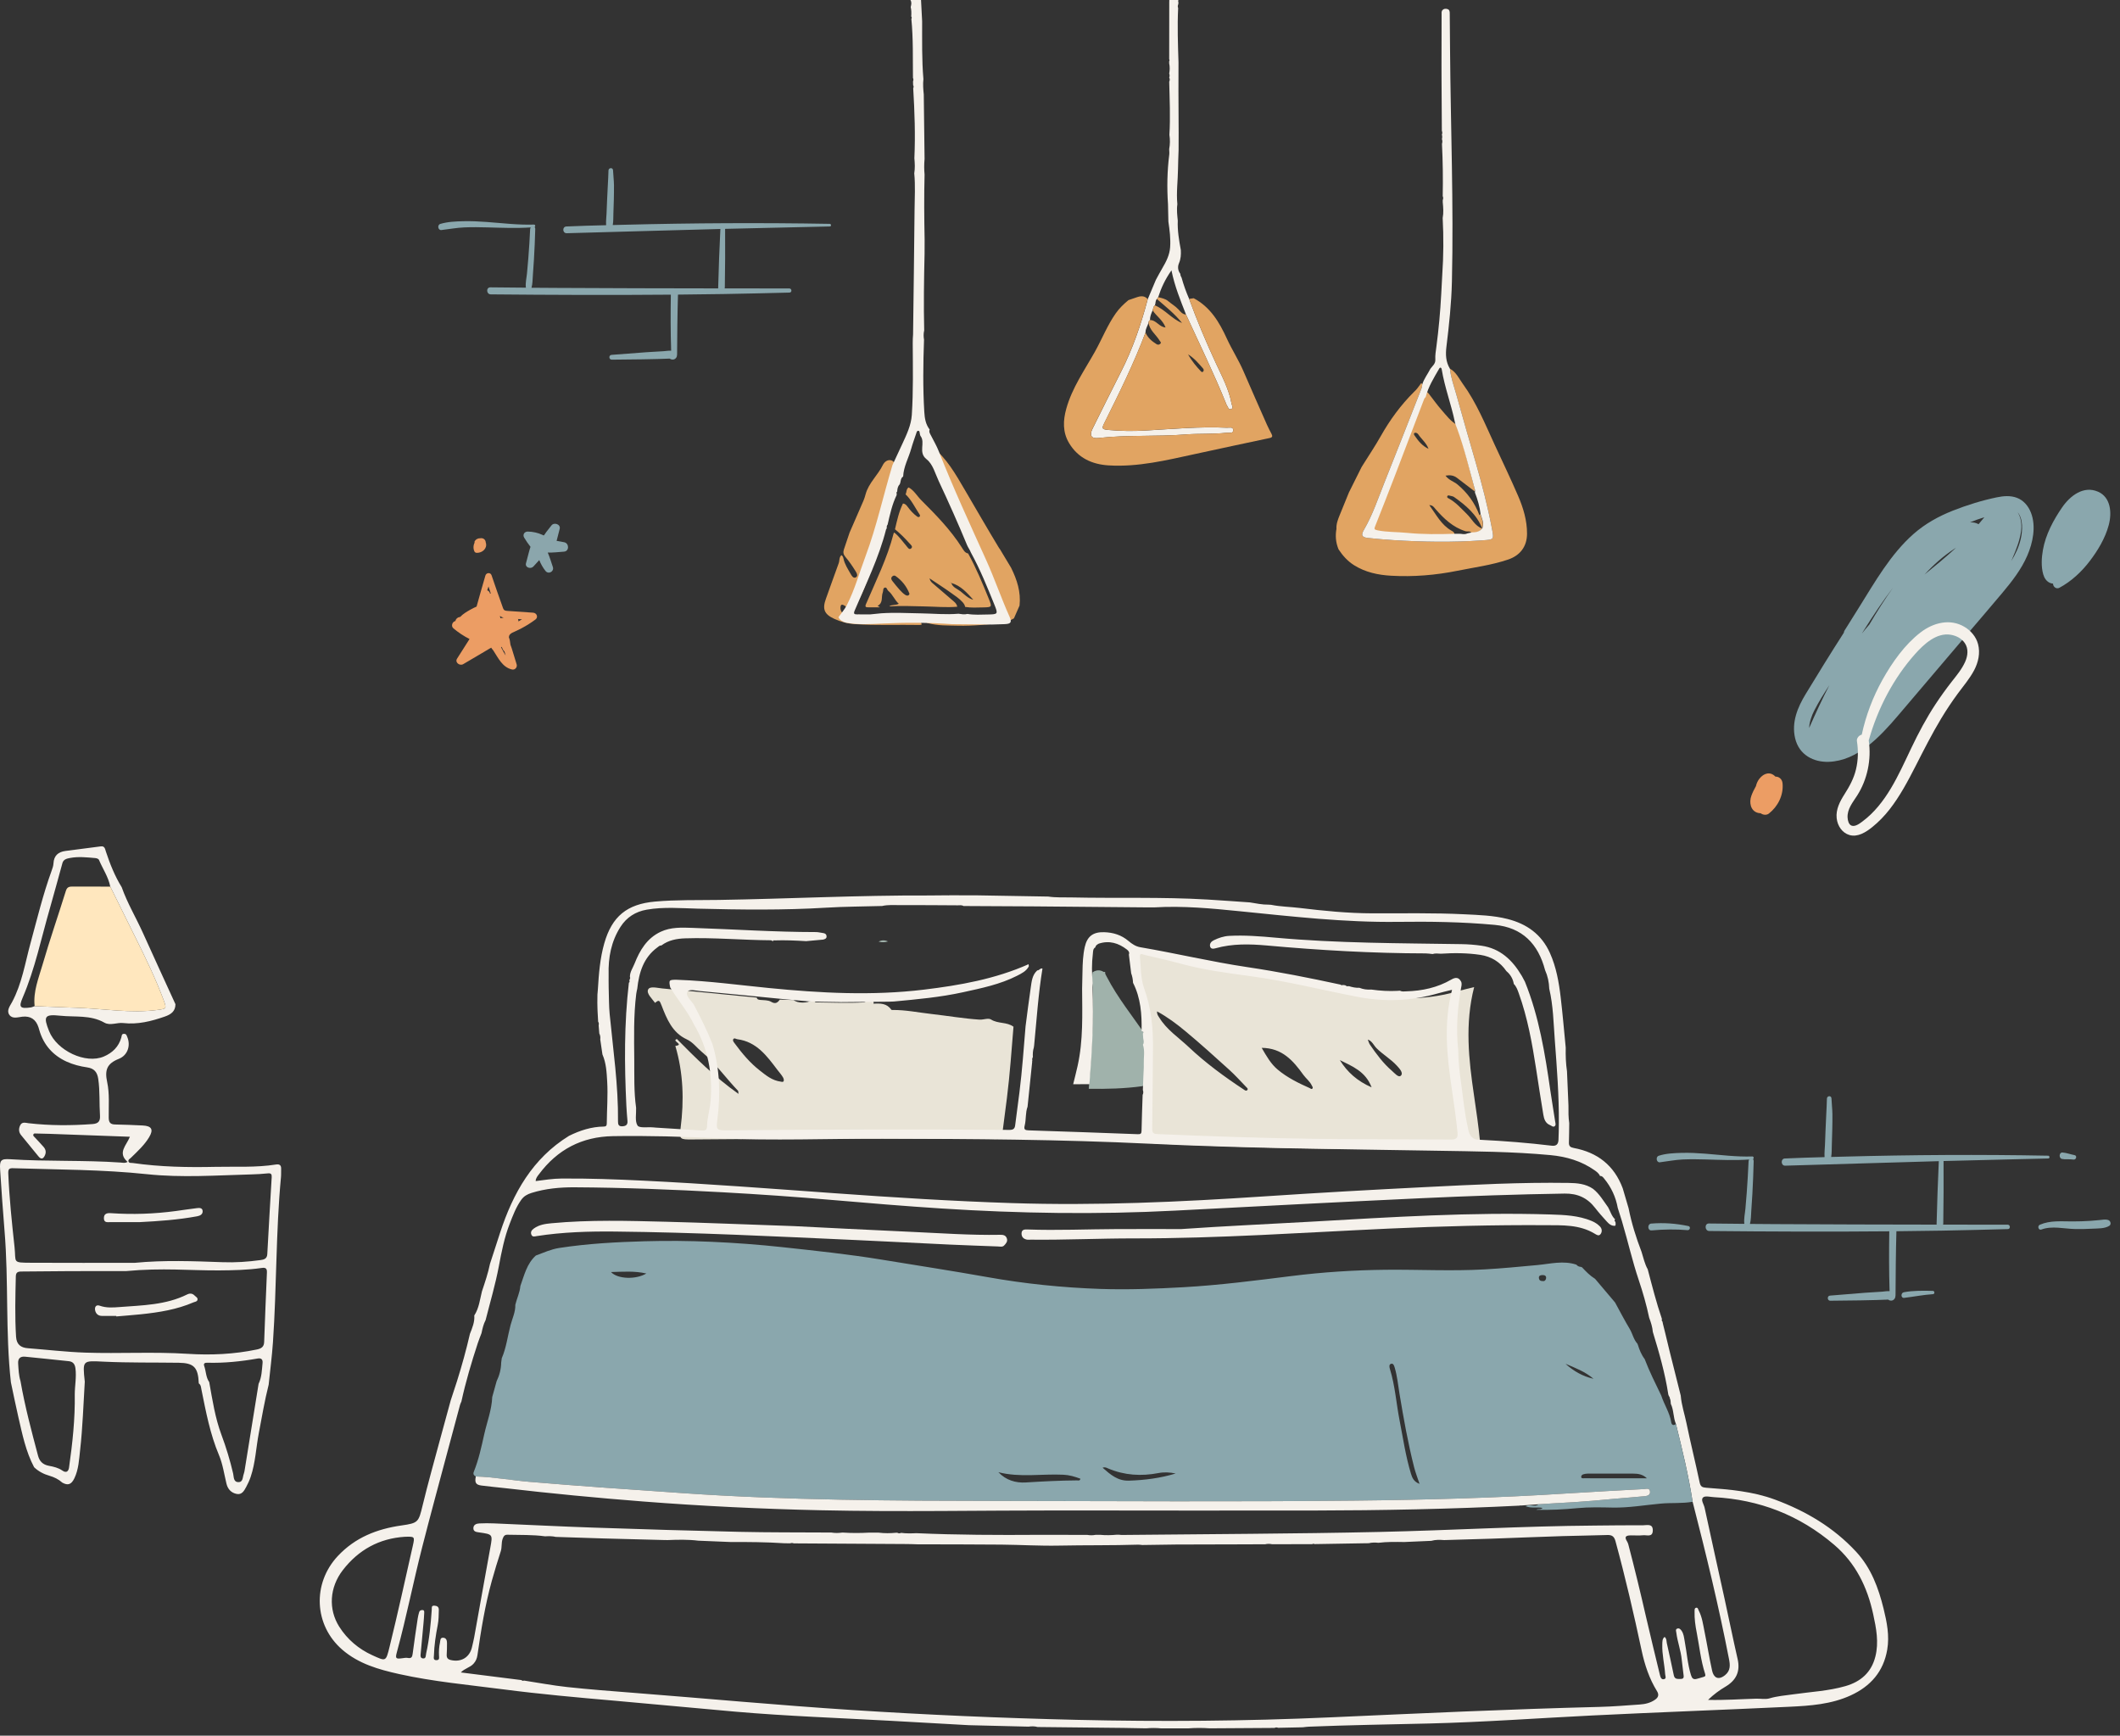 <?xml version="1.0" encoding="UTF-8"?> <svg xmlns="http://www.w3.org/2000/svg" width="193" height="158" viewBox="0 0 193 158" fill="none"><rect x="0" y="0" width="193" height="158" fill="#333333" stroke="none"/><g clip-path="url(#clip0_397_2777)"><path d="M84.844 40.651C86.187 41.71 87.002 43.173 87.839 44.601C88.874 46.365 89.893 48.14 90.954 49.889C90.979 49.922 91.004 49.954 91.029 49.987C91.368 50.552 91.708 51.117 92.047 51.682C92.585 52.768 92.952 53.892 92.817 55.126C92.647 55.513 92.477 55.9 92.307 56.287C92.102 56.397 91.896 56.508 91.691 56.618C91.61 56.605 91.541 56.622 91.49 56.691C90.056 56.826 88.621 56.996 87.181 56.957C86.28 56.931 85.367 56.97 84.473 56.722C84.205 56.648 84.055 56.42 83.806 56.36C83.677 56.567 83.915 56.677 83.903 56.862C83.841 56.873 83.783 56.893 83.725 56.892C81.75 56.854 79.773 56.948 77.799 56.811C77.151 56.766 76.535 56.601 75.947 56.332C75.034 55.914 74.847 55.441 75.191 54.501C75.585 53.424 75.956 52.34 76.355 51.265C76.445 51.023 76.376 50.728 76.604 50.534C76.715 50.61 76.761 50.724 76.788 50.846C76.894 51.356 77.181 51.786 77.432 52.228C77.526 52.395 77.685 52.687 77.917 52.556C78.151 52.425 77.981 52.142 77.879 51.978C77.601 51.533 77.304 51.094 76.964 50.696C76.772 50.469 76.745 50.267 76.826 50.018C76.995 49.506 77.171 48.995 77.343 48.485C77.766 47.517 78.19 46.549 78.607 45.58C78.686 45.396 78.745 45.202 78.797 45.009C79.073 43.968 79.921 43.258 80.378 42.32C80.498 42.075 80.749 41.852 81.056 41.888C81.398 41.928 81.452 42.252 81.591 42.518C81.751 42.824 81.544 43.218 81.871 43.456C81.134 45.855 80.606 48.316 79.716 50.668C79.224 51.97 78.855 53.318 78.213 54.561C78.037 54.901 77.77 55.194 77.545 55.509C77.262 55.479 77.098 55.25 76.873 55.122C76.71 55.03 76.544 54.969 76.517 55.258C76.488 55.577 76.645 55.838 76.913 55.923C77.293 56.044 77.684 56.367 78.113 56.027C78.131 56.012 78.128 55.969 78.135 55.939C79.116 56.13 80.102 56.056 81.088 56.01C82.936 55.922 84.784 55.928 86.629 56.061C85.901 56.061 85.172 56.061 84.443 56.061C86.231 56.125 88.017 56.171 89.803 56.091C90.147 56.081 90.491 56.072 90.836 56.058C91.341 56.038 91.435 55.919 91.225 55.455C90.558 53.983 90.033 52.456 89.362 50.987C88.06 48.136 86.733 45.295 85.573 42.381C85.402 41.951 85.162 41.545 84.949 41.132C84.871 40.979 84.764 40.838 84.843 40.654L84.844 40.651Z" fill="#E1A462"></path><path d="M81.478 48.179C81.662 47.381 81.838 46.581 82.201 45.837C82.411 45.849 82.521 45.985 82.637 46.142C82.876 46.465 83.144 46.765 83.472 47.005C83.546 47.059 83.639 47.111 83.722 47.026C83.787 46.96 83.75 46.883 83.706 46.816C83.298 46.201 82.986 45.52 82.441 44.998C82.552 44.796 82.486 44.517 82.722 44.37C83.215 44.641 83.477 45.138 83.857 45.519C85.207 46.87 86.545 48.232 87.575 49.857C87.709 50.068 87.835 50.328 88.136 50.381C88.876 51.715 89.453 53.121 90.026 54.529C90.323 55.258 90.304 55.278 89.502 55.292C88.956 55.301 88.407 55.339 87.862 55.247C87.837 55.074 87.75 54.949 87.629 54.813C87.323 54.471 86.942 54.229 86.579 53.968C85.97 53.531 85.337 53.127 84.619 52.645C84.694 52.94 84.841 53.037 84.959 53.14C85.507 53.619 86.069 54.083 86.617 54.564C86.832 54.753 87.092 54.915 87.146 55.232C86.145 55.317 85.145 55.219 84.146 55.202C83.08 55.185 82.015 55.126 80.95 55.199C81.202 55.01 81.546 55.123 81.823 54.961C81.431 54.607 81.265 54.106 80.87 53.788C80.753 53.694 80.742 53.442 80.555 53.489C80.36 53.54 80.429 53.777 80.367 53.926C80.204 54.322 80.428 54.855 79.918 55.139C79.843 55.181 80.057 55.199 80.081 55.285C79.737 55.285 79.393 55.285 79.049 55.284C78.844 55.284 78.721 55.266 78.837 54.991C79.743 52.87 80.782 50.798 81.356 48.55C81.362 48.523 81.391 48.5 81.41 48.476C81.843 48.815 82.148 49.269 82.502 49.679C82.619 49.814 82.755 50.074 82.934 49.936C83.163 49.759 82.897 49.575 82.78 49.443C82.376 48.992 81.95 48.559 81.476 48.179H81.478ZM86.6 53.067C86.578 53.048 86.557 53.03 86.536 53.012C86.529 53.024 86.524 53.037 86.517 53.049C86.546 53.054 86.575 53.059 86.604 53.063C86.728 53.479 87.143 53.595 87.437 53.825C87.801 54.111 88.124 54.473 88.606 54.594C88.034 53.959 87.473 53.314 86.601 53.067H86.6ZM82.798 54.051C82.531 53.362 82.103 52.839 81.531 52.435C81.423 52.358 81.281 52.397 81.195 52.508C81.088 52.646 81.154 52.779 81.242 52.892C81.453 53.16 81.666 53.428 81.894 53.681C82.05 53.853 82.216 54.026 82.409 54.15C82.534 54.23 82.737 54.278 82.797 54.051H82.798Z" fill="#E1A462"></path></g><g clip-path="url(#clip1_397_2777)"><g clip-path="url(#clip2_397_2777)"><path d="M134.204 89.853C133.348 93.191 133.708 96.445 134.189 99.699C134.398 101.12 134.607 102.539 134.744 103.97C134.795 104.501 134.598 104.642 134.112 104.64C129.709 104.613 125.306 104.628 120.904 104.574C115.691 104.508 110.48 104.325 105.272 104.103C104.867 104.085 104.715 104.01 104.722 103.562C104.764 100.922 104.765 98.281 104.796 95.642C104.821 93.629 104.624 91.654 103.939 89.745C103.572 88.726 103.615 87.642 103.514 86.583C103.475 86.162 103.811 86.371 103.958 86.404C105.16 86.682 106.364 86.957 107.555 87.282C109.799 87.892 112.095 88.195 114.389 88.507C117.958 88.99 121.447 89.884 124.977 90.561C127.595 91.063 130.202 90.961 132.775 90.217C133.215 90.09 133.664 89.99 134.202 89.855L134.204 89.853ZM121.969 96.497C121.954 96.488 121.939 96.478 121.924 96.469C121.94 96.477 121.956 96.487 121.972 96.495C122.653 97.604 123.578 98.417 124.867 98.981C124.317 97.518 123.098 97.062 121.969 96.497ZM124.518 94.634C124.503 94.624 124.488 94.615 124.472 94.606C124.488 94.614 124.504 94.622 124.52 94.63C124.585 94.789 124.626 94.966 124.721 95.104C125.309 95.961 125.927 96.796 126.72 97.479C126.97 97.695 127.322 98.135 127.538 97.912C127.78 97.661 127.403 97.267 127.16 97.001C126.611 96.403 125.899 95.996 125.321 95.423C125.056 95.16 124.917 94.756 124.518 94.632V94.634ZM105.339 92.067C105.312 92.346 105.441 92.471 105.529 92.617C106.205 93.735 107.291 94.438 108.212 95.307C109.758 96.766 111.463 98.016 113.233 99.182C113.331 99.246 113.438 99.339 113.54 99.238C113.66 99.119 113.527 99.028 113.454 98.952C112.945 98.427 112.456 97.879 111.916 97.39C110.603 96.201 109.29 95.011 107.928 93.88C107.134 93.22 106.302 92.593 105.339 92.067ZM114.861 95.386C115.307 96.159 115.703 96.849 116.31 97.359C117.183 98.093 118.201 98.592 119.237 99.052C119.32 99.09 119.399 99.192 119.484 99.084C119.556 98.993 119.473 98.918 119.433 98.831C119.254 98.434 118.899 98.182 118.654 97.842C117.732 96.562 116.735 95.4 114.861 95.386Z" fill="#E9E4D7"></path><path d="M59.638 91.294C59.36 90.908 58.839 90.446 59 90.085C59.156 89.735 59.836 89.938 60.277 89.977C63.151 90.242 66.024 90.531 68.897 90.811C68.925 90.981 69.045 91.003 69.191 91.02C69.53 91.059 69.921 91.027 70.193 91.189C70.586 91.423 70.781 91.287 70.991 90.995C71.414 91.008 71.835 91.021 72.258 91.035C72.578 91.331 73.501 91.344 73.874 91.059C73.954 91.061 74.035 91.064 74.115 91.067C74.15 91.161 74.199 91.245 74.312 91.246C75.755 91.261 77.197 91.329 78.64 91.244C78.778 91.236 78.843 91.154 78.86 91.025C79.013 91.019 79.166 91.013 79.318 91.007C79.382 91.129 79.618 91.153 79.515 91.366C80.129 91.329 80.736 91.32 81.14 91.914C81.156 91.937 81.212 91.941 81.249 91.939C82.44 91.925 83.606 92.17 84.783 92.302C86.244 92.466 87.694 92.719 89.166 92.817C89.537 92.841 89.962 92.642 90.221 92.805C90.862 93.211 91.665 93.01 92.266 93.463C92.087 95.625 91.939 97.79 91.669 99.944C91.533 101.039 91.381 102.133 91.245 103.229C91.201 103.584 91.04 103.688 90.674 103.684C81.453 103.612 72.232 103.647 63.011 103.725C61.907 103.735 61.828 103.714 61.96 102.69C62.286 100.159 62.208 97.668 61.482 95.212C62.362 95.085 61.081 94.76 61.624 94.582C63.334 96.317 65.105 98.071 67.231 99.576C67.207 99.397 67.219 99.327 67.19 99.297C66.074 98.126 65.133 96.784 63.884 95.748C63.429 95.371 63.082 94.869 62.52 94.612C61.206 94.009 60.701 92.752 60.228 91.529C60.052 91.075 59.999 90.976 59.637 91.292L59.638 91.294ZM71.104 98.469C71.142 98.469 71.297 98.528 71.344 98.409C71.38 98.321 71.338 98.173 71.285 98.078C71.142 97.828 70.942 97.614 70.769 97.385C69.814 96.122 68.871 94.825 67.124 94.601C66.998 94.585 66.853 94.45 66.758 94.595C66.676 94.721 66.795 94.859 66.871 94.961C67.548 95.88 68.275 96.754 69.181 97.457C69.743 97.894 70.289 98.364 71.104 98.466V98.469Z" fill="#E9E4D7"></path><path d="M104.767 94.964C104.993 95.632 104.836 96.316 104.858 96.993C104.872 97.419 104.832 97.845 104.816 98.271C104.256 98.087 104.338 98.774 103.988 98.876C102.372 99.098 100.747 99.138 99.119 99.113C99.393 95.725 99.602 92.334 99.427 88.93C99.419 88.79 99.453 88.648 99.466 88.505C99.799 88.293 100.136 88.259 100.48 88.478C100.528 88.475 100.576 88.473 100.624 88.469H100.61C100.581 88.646 100.685 88.777 100.761 88.924C101.755 90.848 103.128 92.521 104.334 94.306C104.361 94.601 104.406 94.885 104.766 94.963L104.767 94.964Z" fill="#A0B2AB"></path></g><path d="M84.168 14.5C84.125 14.965 84.128 15.43 84.171 15.895C84.119 17.864 84.136 19.833 84.175 21.801C84.174 22.231 84.173 22.661 84.171 23.091C84.117 25.421 84.08 27.75 84.136 30.081C84.067 30.359 84.073 30.639 84.121 30.921C84.043 33.112 84.012 35.303 84.146 37.493C84.181 38.07 84.266 38.63 84.636 39.102C84.547 39.314 84.669 39.477 84.758 39.651C85 40.128 85.273 40.593 85.468 41.088C86.788 44.439 88.298 47.706 89.78 50.984C90.544 52.675 91.141 54.431 91.9 56.122C92.139 56.656 92.032 56.792 91.457 56.816C91.065 56.832 90.674 56.842 90.282 56.853C89.078 56.842 87.874 56.831 86.67 56.819C84.569 56.666 82.466 56.659 80.362 56.76C79.24 56.813 78.118 56.898 77.002 56.679C76.722 56.59 76.462 56.474 76.331 56.184C76.586 55.822 76.89 55.485 77.09 55.094C77.82 53.665 78.241 52.114 78.801 50.618C79.814 47.913 80.415 45.083 81.253 42.325C81.552 41.682 81.854 41.04 82.15 40.397C82.537 39.556 82.946 38.716 83.009 37.776C83.151 35.604 83.103 33.428 83.093 31.253C83.096 31.11 83.098 30.968 83.1 30.825C83.107 30.701 83.121 30.576 83.124 30.452C83.171 26.667 83.225 22.882 83.26 19.097C83.269 17.993 83.339 16.886 83.232 15.782C83.308 15.325 83.284 14.867 83.243 14.409C83.338 12.283 83.265 10.158 83.137 8.034C83.185 7.938 83.189 7.842 83.129 7.748C83.126 7.632 83.122 7.517 83.119 7.402C83.17 7.298 83.166 7.196 83.114 7.093C83.094 5.302 83.145 3.509 82.968 1.723C83.016 1.644 83.015 1.569 82.956 1.497C82.978 1.207 82.975 0.919 82.908 0.635C82.965 0.421 83.014 0.208 82.883 0.002C83.205 0.002 83.527 0.002 83.849 0.002C83.882 0.646 83.915 1.29 83.949 1.933C83.955 3.69 83.915 5.446 84.065 7.199C84.012 7.667 84.05 8.132 84.098 8.598C84.123 10.566 84.146 12.534 84.171 14.503L84.168 14.5ZM81.629 44.916V45.064C81.216 45.919 81.016 46.839 80.806 47.757C80.714 47.855 80.721 47.977 80.73 48.098C80.709 48.126 80.677 48.152 80.668 48.184C80.015 50.77 78.832 53.152 77.802 55.591C77.669 55.907 77.81 55.926 78.043 55.927C78.434 55.929 78.826 55.928 79.218 55.929C79.547 55.896 79.876 55.863 80.206 55.829C81.418 55.746 82.631 55.813 83.844 55.834C84.982 55.853 86.12 55.966 87.258 55.868C87.528 55.904 87.799 55.962 88.073 55.886C88.692 55.991 89.316 55.948 89.938 55.937C90.85 55.921 90.872 55.9 90.534 55.059C89.882 53.441 89.225 51.823 88.383 50.289C88.3 50.055 88.137 49.855 88.046 49.635C87.23 47.666 86.364 45.721 85.459 43.793C85.133 43.101 84.935 42.261 84.354 41.806C83.554 41.179 84.274 40.312 83.806 39.693C83.755 39.628 83.755 39.525 83.731 39.438C83.708 39.359 83.737 39.242 83.623 39.221C83.478 39.194 83.457 39.315 83.424 39.416C83.268 39.889 83.091 40.355 82.958 40.833C82.721 41.683 82.26 42.469 82.221 43.376C81.953 43.545 82.028 43.866 81.901 44.098C81.721 44.279 81.692 44.512 81.679 44.75C81.612 44.79 81.603 44.848 81.628 44.916H81.629Z" fill="#F5F1EB"></path><path d="M153.011 127.045C153.08 127.901 153.359 128.715 153.532 129.55C153.903 131.35 154.352 133.135 154.73 134.936C154.811 135.324 154.966 135.402 155.324 135.429C157.443 135.585 159.564 135.757 161.58 136.505C164.391 137.546 166.921 139.034 168.977 141.255C170.342 142.729 171.014 144.55 171.481 146.455C171.78 147.671 172.025 148.899 171.809 150.168C171.467 152.17 170.292 153.499 168.492 154.328C166.714 155.146 164.798 155.277 162.891 155.367C156.912 155.65 150.931 155.866 144.952 156.16C139.991 156.405 135.036 156.771 130.069 156.891C126.425 156.978 122.78 157.033 119.137 157.181C118.96 157.188 118.784 157.217 118.608 157.236C117.859 157.251 117.111 157.267 116.362 157.283C116.249 157.238 116.138 157.232 116.029 157.293C114.063 157.305 112.098 157.318 110.132 157.33C109.489 157.285 108.846 157.283 108.203 157.332C107.38 157.333 106.558 157.335 105.735 157.336C105.271 157.29 104.806 157.288 104.341 157.331C103.647 157.318 102.954 157.302 102.26 157.293C99.662 157.263 97.063 157.238 94.464 157.21C94.19 157.135 93.914 157.135 93.636 157.177C91.825 157.133 90.015 157.089 88.203 157.044C85.831 156.911 83.459 156.777 81.087 156.645C76.375 156.384 71.658 156.222 66.956 155.814C63.288 155.495 59.624 155.135 55.956 154.816C52.574 154.522 49.192 154.22 45.826 153.783C42.656 153.371 39.465 153.084 36.337 152.39C34.477 151.976 32.647 151.46 31.157 150.169C28.583 147.94 28.419 144.148 30.747 141.653C32.33 139.957 34.327 139.178 36.56 138.861C38.08 138.646 38.105 138.563 38.471 137.052C38.963 135.02 39.532 133.006 40.074 130.987C40.388 129.816 40.712 128.648 41.032 127.478C41.222 126.898 41.417 126.32 41.601 125.738C42.05 124.312 42.447 122.873 42.783 121.417C42.994 120.878 43.225 120.346 43.178 119.746C43.611 119.08 43.688 118.302 43.874 117.557C44.152 116.727 44.433 115.898 44.61 115.038C44.917 114.092 45.221 113.145 45.532 112.2C46.707 108.614 48.476 105.451 51.799 103.398C52.8 102.903 53.843 102.564 54.971 102.552C55.183 102.55 55.237 102.459 55.24 102.256C55.249 100.987 55.352 99.718 55.277 98.449C55.228 97.613 55.189 96.772 54.845 95.987L54.645 94.616C54.67 94.428 54.648 94.248 54.559 94.078C54.539 93.829 54.52 93.58 54.499 93.332C54.532 93.216 54.525 93.105 54.454 93.004C54.436 92.684 54.419 92.363 54.401 92.043C54.397 91.932 54.393 91.82 54.39 91.71C54.389 91.642 54.387 91.574 54.386 91.507C54.384 91.431 54.382 91.355 54.381 91.28C54.383 91.033 54.387 90.786 54.389 90.54C54.403 90.381 54.42 90.222 54.429 90.062C54.514 88.652 54.622 87.245 55.011 85.875C55.713 83.415 57.083 82.298 59.634 82.07C61.56 81.899 63.49 81.951 65.419 81.921C71.797 81.82 78.169 81.489 84.55 81.515C85.139 81.517 85.728 81.505 86.317 81.5L86.366 81.513L86.416 81.499H86.852C87.137 81.499 87.421 81.499 87.706 81.501C88.093 81.501 88.479 81.501 88.867 81.502C91.055 81.54 93.244 81.576 95.432 81.614C96.123 81.719 96.819 81.678 97.513 81.693C101.655 81.785 105.801 81.639 109.94 81.886C111.222 81.962 112.502 82.059 113.783 82.146C114.347 82.232 114.904 82.359 115.479 82.35C115.557 82.355 115.637 82.359 115.715 82.365C116.575 82.538 117.454 82.546 118.324 82.652C120.523 82.918 122.725 83.135 124.945 83.141C127.732 83.149 130.52 83.09 133.306 83.227C134.627 83.293 135.953 83.329 137.242 83.656C138.992 84.098 140.341 85.053 141.103 86.753C141.679 88.038 141.918 89.403 142.081 90.783C142.262 92.308 142.389 93.84 142.54 95.368C142.525 96.088 142.548 96.805 142.655 97.517C142.699 98.559 142.745 99.6 142.789 100.642C142.784 101.177 142.779 101.711 142.86 102.241C142.852 102.834 142.849 103.427 142.831 104.019C142.823 104.328 142.959 104.442 143.264 104.499C145.423 104.9 146.953 106.082 147.73 108.174C147.908 108.777 148.085 109.381 148.263 109.985C148.532 111.348 148.947 112.667 149.444 113.961C149.613 114.496 149.727 115.049 150.005 115.545C150.406 117.064 150.791 118.587 151.301 120.076C151.263 120.163 151.279 120.239 151.347 120.304C151.362 120.377 151.377 120.451 151.393 120.524C151.463 120.807 151.534 121.089 151.604 121.372C151.733 121.905 151.858 122.44 151.99 122.973C152.328 124.331 152.67 125.687 153.011 127.044V127.045ZM73.35 85.671C72.413 85.615 71.475 85.573 70.536 85.605C70.466 85.609 70.366 85.558 70.368 85.697L70.36 85.686C70.301 85.654 70.243 85.594 70.184 85.594C67.582 85.579 64.984 85.332 62.381 85.417C61.616 85.443 60.854 85.579 60.212 86.065C60.051 86.049 59.95 86.165 59.84 86.247C58.578 87.179 58.175 88.531 58.015 90.001C57.983 90.157 57.942 90.312 57.922 90.47C57.675 92.46 57.726 94.462 57.742 96.46C57.754 97.921 57.701 99.388 57.91 100.842C57.932 101.393 57.784 102.052 58.038 102.456C58.199 102.711 58.964 102.582 59.459 102.625C59.548 102.632 59.637 102.643 59.726 102.648C61.1 102.735 62.472 102.82 63.846 102.907C64.113 102.925 64.362 102.926 64.366 102.552C64.375 101.76 64.628 101.002 64.692 100.217C64.892 97.764 64.464 95.449 63.206 93.311C62.617 92.077 61.716 91.043 61.013 89.882C60.878 89.213 60.901 89.185 61.598 89.188C61.669 89.188 61.74 89.194 61.812 89.197C64.547 89.298 67.258 89.669 69.978 89.937C74.685 90.401 79.394 90.657 84.104 90.088C87.368 89.694 90.602 89.123 93.64 87.772C93.647 87.836 93.656 87.9 93.663 87.964C93.436 88.405 93.009 88.61 92.604 88.817C91.051 89.612 89.355 89.953 87.671 90.324C85.597 90.781 83.485 90.967 81.375 91.167C81.234 91.173 81.092 91.178 80.952 91.183C79.487 91.196 78.022 91.21 76.557 91.223C76.483 91.221 76.408 91.218 76.334 91.216C75.835 91.208 75.337 91.202 74.838 91.194C74.447 91.181 74.056 91.169 73.664 91.156C73.018 91.101 72.372 91.045 71.726 90.988C69.066 90.729 66.407 90.462 63.745 90.219C63.337 90.181 62.707 89.995 62.562 90.319C62.413 90.65 62.896 91.076 63.154 91.433C63.771 92.614 64.375 93.802 64.862 95.045C65.534 97.309 65.607 99.604 65.304 101.938C65.182 102.882 65.256 102.901 66.277 102.892C74.815 102.82 83.352 102.787 91.889 102.855C92.228 102.857 92.378 102.761 92.418 102.435C92.544 101.425 92.685 100.416 92.811 99.407C93.061 97.422 93.196 95.425 93.364 93.433C93.518 92.265 93.658 91.095 93.833 89.931C93.918 89.367 93.954 88.77 94.423 88.343L94.415 88.335H94.425C94.612 88.357 94.701 88.101 94.904 88.167C94.523 90.482 94.374 92.822 94.146 95.154L94.118 95.356C94.025 95.641 94.015 95.933 94.03 96.228C93.964 96.326 93.96 96.434 93.982 96.545C93.955 96.573 93.951 96.606 93.97 96.64C93.829 98.007 93.688 99.375 93.547 100.742C93.341 101.298 93.428 101.899 93.285 102.462C93.195 102.815 93.313 102.885 93.642 102.896C96.957 103.003 100.271 103.12 103.586 103.246C103.845 103.255 103.92 103.191 103.924 102.93C103.944 101.842 103.987 100.754 104.023 99.666C104.099 99.521 104.097 99.371 104.044 99.221C104.059 98.801 104.074 98.38 104.09 97.96C104.104 97.59 104.139 97.221 104.127 96.854C104.107 96.268 104.244 95.674 104.048 95.097C104.174 94.914 104.114 94.72 104.077 94.528C104.067 94.38 104.057 94.233 104.046 94.085C104.152 93.932 104.042 93.891 103.927 93.854C103.957 92.34 103.853 90.85 103.15 89.467C103.136 89.168 103.085 88.877 102.979 88.597C102.91 88.03 102.84 87.464 102.771 86.897C102.851 86.69 102.731 86.545 102.593 86.439C101.828 85.846 100.987 85.588 100.029 85.9C99.891 85.98 99.745 86.054 99.719 86.237C99.491 86.361 99.517 86.609 99.493 86.798C99.382 87.698 99.389 88.602 99.479 89.504C99.468 89.627 99.439 89.75 99.445 89.872C99.595 92.818 99.416 95.755 99.18 98.69C98.686 98.694 98.193 98.696 97.699 98.699C97.833 98.146 97.978 97.595 98.101 97.038C98.619 94.714 98.525 92.353 98.513 89.998C98.524 89.479 98.537 88.961 98.547 88.442C98.56 87.69 98.59 86.938 98.755 86.203C98.973 85.233 99.518 84.828 100.514 84.858C101.344 84.882 102.091 85.111 102.737 85.659C103.048 85.923 103.39 86.155 103.812 86.227C107.07 86.782 110.286 87.552 113.558 88.038C116.403 88.46 119.224 89.022 122.034 89.629C122.103 89.695 122.18 89.692 122.263 89.662C122.332 89.672 122.403 89.681 122.473 89.69C122.566 89.779 122.677 89.798 122.799 89.769C123.112 89.865 123.427 89.937 123.756 89.918C124.104 90.06 124.467 90.104 124.839 90.079C125.643 90.194 126.45 90.241 127.261 90.197L127.268 90.191C127.329 90.189 127.39 90.186 127.451 90.185C127.635 90.287 127.834 90.248 128.026 90.242C129.474 90.201 130.859 89.905 132.123 89.171C132.513 88.945 132.801 88.946 133.024 89.369C133.105 89.583 133.041 89.789 133.002 90.001C132.669 91.854 132.551 93.716 132.753 95.593C132.756 96.613 132.879 97.624 133.02 98.63C133.211 99.989 133.329 101.36 133.644 102.699C133.75 103.427 134.103 103.777 134.705 103.749C134.74 103.753 134.776 103.755 134.811 103.758C136.968 103.864 139.12 104.035 141.264 104.293C141.689 104.345 141.862 104.148 141.88 103.77C141.903 103.259 141.911 102.747 141.914 102.236C141.931 99.713 141.736 97.198 141.546 94.685C141.428 93.12 141.404 91.541 141.04 90.001C141.019 89.413 140.902 88.847 140.66 88.31C140.035 85.921 138.583 84.423 136.069 84.191C133.129 83.919 130.177 83.879 127.23 83.917C122.407 83.978 117.632 83.428 112.851 82.949C110.271 82.69 107.693 82.445 105.095 82.599C104.842 82.599 104.591 82.599 104.339 82.599C100.953 82.569 97.566 82.534 94.18 82.509C92.025 82.492 89.869 82.486 87.712 82.475C87.549 82.37 87.364 82.413 87.192 82.412C85.444 82.4 83.697 82.388 81.948 82.393C81.4 82.395 80.846 82.347 80.303 82.473C78.607 82.522 76.908 82.523 75.215 82.626C71.321 82.863 67.428 82.813 63.532 82.716C61.98 82.677 60.424 82.538 58.877 82.807C57.858 82.984 57.047 83.499 56.488 84.372C55.641 85.696 55.365 87.167 55.408 88.715C55.408 88.785 55.408 88.856 55.408 88.925C55.408 89.035 55.407 89.145 55.406 89.255C55.407 89.361 55.408 89.466 55.409 89.571C55.409 89.68 55.411 89.788 55.412 89.898C55.413 89.969 55.416 90.039 55.417 90.11C55.443 90.843 55.431 91.579 55.502 92.307C55.818 95.564 56.297 98.807 56.262 102.091C56.259 102.371 56.327 102.539 56.642 102.527C56.953 102.515 57.154 102.411 57.124 102.051C57.084 101.588 57.046 101.124 57.023 100.66C56.842 96.921 56.817 93.184 57.252 89.457C57.321 89.412 57.33 89.351 57.297 89.28C57.304 89.239 57.311 89.198 57.318 89.157C57.373 89.087 57.387 89.011 57.345 88.93C57.34 88.474 57.612 88.112 57.769 87.715C58.249 86.498 58.9 85.403 60.149 84.818C61.072 84.385 62.062 84.431 63.043 84.465C66.791 84.59 70.534 84.845 74.287 84.846C74.497 84.846 74.707 84.908 74.919 84.933C75.099 84.953 75.229 85.031 75.248 85.221C75.269 85.433 75.106 85.484 74.948 85.53C74.415 85.58 73.883 85.628 73.351 85.677L73.35 85.671ZM124.402 140.481C122.826 140.507 121.25 140.533 119.672 140.56C119.606 140.519 119.54 140.518 119.475 140.563C118.255 140.566 117.036 140.569 115.816 140.573C115.602 140.524 115.39 140.524 115.177 140.575C114.462 140.577 113.746 140.58 113.031 140.582C112.887 140.582 112.744 140.583 112.6 140.584H112.495C111.098 140.589 109.702 140.592 108.306 140.595C108.129 140.595 107.953 140.597 107.776 140.598C107.595 140.598 107.415 140.596 107.233 140.596C106.152 140.611 105.07 140.627 103.988 140.642C103.865 140.632 103.74 140.607 103.618 140.611C101.212 140.687 98.805 140.648 96.4 140.697C94.668 140.733 92.924 140.624 91.186 140.607C88.632 140.582 86.079 140.588 83.525 140.58C83.205 140.571 82.885 140.555 82.566 140.554C79.131 140.533 75.697 140.513 72.262 140.494C72.153 140.447 72.044 140.448 71.934 140.49C71.757 140.488 71.579 140.486 71.402 140.483C69.758 140.374 68.112 140.365 66.465 140.368C65.5 140.329 64.537 140.289 63.572 140.249C62.64 140.133 61.704 140.157 60.767 140.194C60.659 140.192 60.55 140.19 60.442 140.189C58.606 140.142 56.769 140.098 54.933 140.045C53.489 140.004 52.047 139.952 50.604 139.905C50.281 139.828 49.953 139.834 49.623 139.851C48.487 139.696 47.343 139.737 46.201 139.707C45.948 139.7 45.852 139.829 45.763 140.07C45.625 140.446 45.71 140.838 45.588 141.212C45.302 142.1 45.027 142.994 44.777 143.893C44.16 146.112 43.794 148.381 43.467 150.657C43.423 150.963 43.323 151.216 43.1 151.458C42.787 151.798 42.3 151.874 41.954 152.243C43.837 152.48 45.655 152.709 47.474 152.939C47.539 153.013 47.617 153.018 47.702 152.982C49.013 153.182 50.318 153.429 51.633 153.572C53.587 153.782 55.548 153.934 57.507 154.085C64.188 154.604 70.86 155.228 77.548 155.661C84.362 156.102 91.183 156.398 98.008 156.557C105.691 156.736 113.37 156.675 121.058 156.333C129.233 155.97 137.411 155.584 145.595 155.38C146.826 155.35 148.057 155.245 149.288 155.161C149.79 155.127 150.272 155.013 150.696 154.707C151.002 154.486 151.032 154.24 150.845 153.938C150.142 152.801 149.73 151.552 149.453 150.257C148.74 146.917 147.97 143.591 147.07 140.295C146.952 139.865 146.757 139.718 146.324 139.733C144.967 139.781 143.608 139.788 142.25 139.832C140.09 139.902 137.93 139.988 135.771 140.067C134.337 140.11 132.904 140.153 131.471 140.195C131.078 140.165 130.686 140.151 130.301 140.263C129.479 140.299 128.656 140.334 127.834 140.37C127.049 140.358 126.264 140.345 125.482 140.441C125.191 140.41 124.901 140.407 124.615 140.478C124.543 140.48 124.471 140.481 124.398 140.483L124.402 140.481ZM152.106 127.796C152.096 127.607 152.091 127.416 151.999 127.243C152.007 127.234 152.026 127.218 152.024 127.217C152.01 127.198 151.994 127.18 151.978 127.163C151.944 127.085 151.889 127.01 151.877 126.929C151.581 124.993 151.042 123.118 150.471 121.251C150.433 120.801 150.298 120.376 150.138 119.957C149.892 118.784 149.561 117.635 149.18 116.501C148.611 114.809 148.219 113.067 147.713 111.359C147.694 111.29 147.674 111.221 147.655 111.153L147.279 109.965C147.099 108.968 146.688 108.077 146.044 107.294C145.943 107.172 145.853 107.03 145.661 107.053C145.562 106.811 145.359 106.665 145.157 106.523C143.954 105.679 142.589 105.285 141.148 105.15C137.691 104.825 134.22 104.811 130.754 104.751C122.05 104.601 113.347 104.533 104.646 104.113C96.557 103.722 88.456 103.674 80.357 103.656C75.369 103.645 70.38 103.853 65.394 103.617C62.196 103.467 59.002 103.371 55.801 103.424C52.98 103.47 50.743 104.641 49.063 106.897C48.934 107.07 48.776 107.238 48.767 107.513C49.573 107.41 50.329 107.29 51.1 107.283C53.604 107.262 56.103 107.355 58.604 107.477C64.371 107.758 70.127 108.2 75.886 108.613C81.288 109.001 86.694 109.341 92.107 109.517C99.765 109.767 107.404 109.418 115.042 108.91C119.964 108.582 124.89 108.305 129.817 108.059C134.137 107.843 138.458 107.615 142.787 107.681C143.582 107.693 144.352 107.757 145.031 108.223C145.614 108.683 145.977 109.322 146.404 109.908C146.609 110.277 146.714 110.702 147.038 111.001L147.04 111.003C146.912 111.105 147.044 111.175 147.07 111.259C147.077 111.368 147.114 111.481 147.04 111.583C146.693 111.618 146.467 111.404 146.264 111.18C145.903 110.785 145.546 110.382 145.219 109.959C144.513 109.046 143.624 108.635 142.445 108.652C138.083 108.718 133.723 108.873 129.367 109.075C121.903 109.422 114.441 109.813 106.98 110.203C99.865 110.574 92.757 110.463 85.648 110.005C82.384 109.795 79.125 109.524 75.867 109.243C72.502 108.951 69.133 108.717 65.759 108.531C61.278 108.284 56.794 108.105 52.307 108.08C50.981 108.073 49.667 108.193 48.389 108.592C48.004 108.712 47.691 108.884 47.444 109.233C46.972 109.899 46.693 110.65 46.403 111.395C45.916 112.647 45.659 113.961 45.411 115.278C45.101 116.929 44.62 118.54 44.209 120.167C44.012 120.541 43.921 120.948 43.835 121.358C43.723 121.656 43.601 121.952 43.501 122.254C42.926 124.01 42.397 125.779 42.004 127.585C41.964 127.682 41.912 127.777 41.884 127.877C41.502 129.29 41.121 130.703 40.746 132.117C39.974 135.016 39.183 137.91 38.441 140.816C37.626 144.001 36.996 147.231 36.129 150.404C35.971 150.981 36.035 151.032 36.647 150.946C36.804 150.924 36.972 150.892 37.124 150.922C37.482 150.992 37.534 150.807 37.572 150.51C37.708 149.446 37.87 148.386 38.028 147.324C38.056 147.131 38.106 146.939 38.16 146.75C38.199 146.61 38.323 146.561 38.454 146.562C38.644 146.562 38.623 146.722 38.619 146.837C38.606 147.158 38.58 147.479 38.551 147.799C38.471 148.69 38.384 149.579 38.303 150.468C38.285 150.677 38.222 150.957 38.533 150.969C38.798 150.979 38.754 150.696 38.795 150.517C39.091 149.204 39.214 147.869 39.306 146.53C39.317 146.363 39.252 146.143 39.549 146.163C39.794 146.181 39.955 146.27 39.949 146.554C39.939 147.019 39.938 147.481 39.847 147.942C39.668 148.855 39.53 149.775 39.503 150.707C39.498 150.886 39.415 151.137 39.748 151.125C40.031 151.115 39.975 150.9 39.967 150.732C39.944 150.318 39.971 149.908 40.058 149.504C40.094 149.331 40.061 149.061 40.355 149.083C40.626 149.103 40.691 149.327 40.693 149.552C40.696 149.91 40.688 150.268 40.667 150.624C40.652 150.901 40.755 151.046 41.036 151.113C41.984 151.338 42.762 150.87 42.972 149.926C43.039 149.63 43.116 149.335 43.17 149.036C43.659 146.327 44.138 143.614 44.633 140.907C44.86 139.669 44.873 139.673 43.62 139.495C43.371 139.46 43.076 139.432 43.096 139.089C43.113 138.78 43.386 138.691 43.641 138.678C44.086 138.655 44.535 138.656 44.981 138.675C48 138.8 51.017 138.957 54.036 139.059C58.466 139.209 62.898 139.343 67.331 139.444C69.975 139.504 72.621 139.488 75.266 139.505C75.409 139.505 75.553 139.507 75.696 139.508C76.016 139.562 76.337 139.556 76.658 139.512C76.696 139.512 76.732 139.512 76.77 139.512C77.554 139.563 78.34 139.559 79.125 139.515C79.414 139.516 79.704 139.517 79.992 139.518C80.525 139.583 81.057 139.58 81.589 139.526C81.626 139.526 81.661 139.528 81.697 139.53C81.808 139.597 81.919 139.592 82.031 139.536C82.49 139.6 82.952 139.588 83.413 139.566C87.133 139.73 90.855 139.743 94.578 139.716C96.044 139.718 97.51 139.72 98.977 139.721C99.227 139.765 99.477 139.768 99.727 139.719C99.87 139.719 100.014 139.718 100.156 139.716C100.657 139.763 101.16 139.753 101.661 139.706C101.732 139.706 101.801 139.706 101.872 139.706C101.961 139.713 102.049 139.729 102.138 139.728C109.951 139.644 117.767 139.627 125.577 139.453C132.119 139.308 138.654 138.919 145.199 138.872C146.664 138.861 148.131 138.836 149.597 138.845C149.943 138.847 150.477 138.667 150.467 139.315C150.458 139.973 149.914 139.716 149.576 139.755C149.205 139.797 148.826 139.756 148.45 139.765C147.967 139.776 147.878 139.921 148.127 140.323C148.186 140.419 148.218 140.509 148.244 140.609C148.817 142.787 149.345 144.975 149.847 147.171C150.253 148.947 150.695 150.715 151.119 152.487C151.168 152.692 151.252 152.911 151.488 152.856C151.731 152.8 151.604 152.574 151.592 152.402C151.533 151.492 151.298 150.598 151.332 149.68C151.342 149.443 151.317 149.188 151.542 149.008C151.737 149.174 151.704 149.386 151.743 149.57C151.958 150.548 152.179 151.523 152.38 152.504C152.46 152.895 152.751 152.828 153.005 152.834C153.366 152.842 153.274 152.567 153.255 152.372C153.216 151.944 153.14 151.521 153.102 151.094C153.025 150.251 152.712 149.458 152.609 148.623C152.593 148.493 152.509 148.316 152.697 148.25C152.875 148.188 152.995 148.314 153.091 148.454C153.282 148.732 153.307 149.06 153.366 149.373C153.563 150.406 153.627 151.461 153.94 152.476C154.035 152.785 154.16 152.906 154.461 152.83C154.669 152.779 154.87 152.71 155.075 152.654C155.245 152.608 155.288 152.546 155.224 152.351C154.832 151.139 154.709 149.868 154.467 148.623C154.343 147.994 154.25 147.352 154.27 146.705C154.275 146.572 154.244 146.381 154.425 146.351C154.576 146.327 154.598 146.509 154.651 146.611C154.96 147.21 155.043 147.873 155.175 148.52C155.419 149.71 155.606 150.912 155.871 152.098C155.999 152.668 156.393 153.015 157.048 152.487C157.558 152.075 157.509 151.56 157.404 151.021C156.47 146.21 155.312 141.45 154.092 136.705C153.724 134.314 153.154 131.966 152.572 129.62C152.318 129.036 152.389 128.369 152.106 127.794V127.796ZM132.19 90.103C131.691 90.228 131.275 90.32 130.868 90.437C128.486 91.122 126.072 91.217 123.648 90.754C120.38 90.13 117.15 89.306 113.846 88.86C111.721 88.573 109.595 88.294 107.518 87.731C106.416 87.433 105.301 87.178 104.188 86.922C104.052 86.891 103.739 86.699 103.777 87.087C103.87 88.063 103.831 89.062 104.17 90.002C104.805 91.761 104.986 93.582 104.964 95.437C104.935 97.871 104.934 100.305 104.895 102.738C104.889 103.15 105.029 103.221 105.404 103.236C110.227 103.441 115.051 103.609 119.877 103.67C123.953 103.722 128.031 103.706 132.106 103.731C132.556 103.734 132.738 103.604 132.691 103.114C132.564 101.795 132.372 100.486 132.177 99.177C131.73 96.178 131.399 93.178 132.191 90.101L132.19 90.103ZM155.494 154.741C157.022 154.78 158.449 154.67 159.877 154.631C160.286 154.619 160.722 154.713 161.098 154.601C161.807 154.389 162.531 154.338 163.25 154.235C164.839 154.007 166.454 153.934 168.009 153.486C169.396 153.086 170.36 152.248 170.726 150.812C171.06 149.504 170.809 148.222 170.531 146.941C169.994 144.464 168.943 142.298 166.972 140.617C163.812 137.918 160.158 136.51 156.029 136.287C155.694 136.269 155.239 136.144 155.051 136.309C154.804 136.526 155.114 136.931 155.183 137.249C155.779 140.026 156.4 142.797 157.008 145.571C157.405 147.387 157.774 149.208 158.189 151.021C158.449 152.157 158.058 152.96 157.081 153.538C156.533 153.862 156.02 154.236 155.495 154.741H155.494ZM36.873 139.892C34.526 140.039 32.64 141.081 31.212 142.925C29.991 144.504 29.881 146.498 30.886 148.083C31.621 149.242 32.661 150.114 33.889 150.672C35.141 151.242 35.127 151.284 35.467 149.903C36.218 146.851 36.888 143.779 37.582 140.712C37.772 139.87 37.756 139.867 36.873 139.893V139.892Z" fill="#F5F1EB"></path><path d="M152.572 129.623C153.154 131.968 153.724 134.316 154.092 136.707C153.142 136.876 152.176 136.784 151.216 136.871C149.746 137.004 148.286 137.265 146.8 137.235C145.729 137.213 144.65 137.186 143.587 137.288C142.356 137.407 141.132 137.467 139.867 137.437C140.047 137.311 140.269 137.462 140.428 137.267C139.925 137.162 139.426 137.328 138.88 137.111C139.315 136.881 139.739 137.229 140.067 136.933C141.146 136.854 142.228 136.81 143.303 136.742C144.468 136.669 145.642 136.561 146.81 136.451C147.789 136.36 148.769 136.293 149.746 136.197C149.975 136.174 150.242 136.094 150.216 135.787C150.185 135.423 149.885 135.54 149.672 135.551C147.388 135.676 145.102 135.79 142.82 135.939C136.305 136.36 129.783 136.534 123.256 136.601C112.492 136.713 101.727 136.644 90.963 136.629C81.344 136.615 71.726 136.582 62.121 135.917C57.486 135.596 52.849 135.284 48.219 134.893C46.582 134.754 44.962 134.452 43.316 134.405C43.146 134.307 43.046 134.197 43.135 133.974C43.582 132.868 43.829 131.702 44.088 130.544C44.34 129.422 44.767 128.336 44.812 127.17C44.945 126.692 45.077 126.214 45.21 125.736C45.47 125.201 45.613 124.638 45.626 124.042C45.643 123.909 45.661 123.775 45.679 123.642C46.095 122.678 46.213 121.631 46.479 120.626C46.641 120.016 46.935 119.427 46.914 118.771C47.05 118.199 47.327 117.663 47.372 117.065C47.728 116.083 47.957 115.033 48.784 114.29C49.485 114.031 50.169 113.716 50.915 113.601C53.496 113.204 56.099 113.065 58.705 112.991C60.723 112.934 62.743 112.953 64.762 113.041C66.921 113.135 69.077 113.296 71.222 113.528C74.252 113.856 77.286 114.176 80.296 114.67C83.495 115.195 86.701 115.686 89.892 116.255C93.291 116.862 96.714 117.212 100.159 117.33C102.676 117.415 105.193 117.318 107.712 117.177C111.013 116.992 114.284 116.569 117.557 116.16C120.415 115.802 123.28 115.616 126.153 115.587C129.153 115.558 132.153 115.722 135.155 115.553C136.76 115.463 138.357 115.307 139.957 115.159C141.136 115.049 142.322 114.726 143.51 115.122C143.619 115.257 143.763 115.318 143.932 115.325C143.957 115.345 143.986 115.355 144.018 115.357C144.382 115.748 144.753 116.13 145.213 116.413C145.819 117.131 146.426 117.849 147.033 118.567C147.474 119.37 147.893 120.187 148.365 120.972C148.629 121.411 148.714 121.941 149.075 122.326C149.078 122.361 149.09 122.392 149.109 122.42C149.251 122.881 149.429 123.325 149.725 123.712C150.162 124.854 150.709 125.945 151.24 127.044C151.503 127.868 152.011 128.599 152.145 129.475C152.179 129.7 152.344 129.814 152.57 129.622L152.572 129.623ZM129.23 135.075C129.044 134.509 128.861 134.048 128.74 133.571C128.176 131.357 127.779 129.107 127.404 126.855C127.272 126.064 127.202 125.261 126.969 124.49C126.921 124.33 126.852 124.082 126.637 124.148C126.436 124.209 126.482 124.451 126.535 124.62C127.007 126.144 127.11 127.738 127.414 129.294C127.73 130.922 127.969 132.566 128.452 134.158C128.566 134.533 128.723 134.888 129.23 135.076V135.075ZM90.894 134.017C91.582 134.744 92.467 135.009 93.403 134.948C94.953 134.851 96.5 134.771 98.052 134.76C98.153 134.76 98.311 134.827 98.357 134.609C97.858 134.42 97.36 134.271 96.817 134.245C94.848 134.149 92.859 134.517 90.895 134.016L90.894 134.017ZM107.031 134.133C106.514 134.026 105.99 133.991 105.472 134.091C103.895 134.395 102.362 134.304 100.871 133.669C100.746 133.615 100.604 133.522 100.379 133.606C101.101 134.245 101.763 134.816 102.775 134.784C104.218 134.738 105.634 134.556 107.031 134.133ZM149.928 134.569C149.559 134.206 149.125 134.144 148.678 134.143C147.302 134.14 145.926 134.14 144.551 134.143C144.41 134.143 144.265 134.166 144.132 134.209C144.03 134.242 143.939 134.335 143.949 134.448C143.962 134.597 144.105 134.566 144.202 134.567C146.111 134.57 148.02 134.569 149.929 134.569H149.928ZM55.624 115.794C56.221 116.443 57.886 116.497 58.842 115.927C57.75 115.678 56.725 115.768 55.624 115.794ZM145.069 125.511C144.322 124.868 143.412 124.522 142.519 124.145C143.251 124.81 144.087 125.291 145.069 125.511ZM140.467 116.617C140.627 116.641 140.739 116.512 140.755 116.348C140.779 116.108 140.581 116.061 140.399 116.071C140.24 116.078 140.072 116.123 140.098 116.35C140.121 116.542 140.24 116.622 140.467 116.617Z" fill="#8AA7AD"></path><path d="M138.365 137.057C132.08 137.374 125.79 137.492 119.497 137.504C111.865 137.518 104.231 137.501 96.598 137.496C89.304 137.492 82.012 137.639 74.718 137.479C69.32 137.361 63.929 137.099 58.547 136.681C54.343 136.354 50.145 135.951 45.955 135.464C45.245 135.381 44.532 135.324 43.824 135.228C43.311 135.158 43.205 134.958 43.317 134.404C44.962 134.451 46.582 134.754 48.219 134.893C52.849 135.285 57.486 135.597 62.121 135.917C71.726 136.581 81.344 136.615 90.963 136.629C101.727 136.646 112.492 136.713 123.256 136.601C129.782 136.534 136.305 136.36 142.82 135.939C145.103 135.792 147.388 135.676 149.672 135.551C149.885 135.539 150.185 135.423 150.216 135.787C150.242 136.095 149.975 136.174 149.746 136.197C148.769 136.293 147.788 136.36 146.81 136.451C145.642 136.561 144.468 136.669 143.303 136.742C142.228 136.81 141.146 136.854 140.067 136.933C139.529 136.972 138.991 137.012 138.452 137.05C138.421 137.02 138.392 137.023 138.365 137.057Z" fill="#F5F1EB"></path><path d="M107.526 111.883C111.507 111.607 115.488 111.429 119.467 111.204C126.693 110.795 133.92 110.326 141.164 110.554C142.427 110.594 143.698 110.643 144.897 111.142C145.185 111.261 145.438 111.425 145.65 111.64C145.846 111.838 145.873 112.116 145.719 112.331C145.555 112.561 145.348 112.405 145.158 112.291C143.783 111.466 142.242 111.538 140.735 111.528C135.962 111.498 131.192 111.621 126.423 111.84C118.694 112.195 110.973 112.74 103.229 112.732C100.102 112.729 96.975 112.882 93.847 112.847C93.721 112.846 93.592 112.866 93.472 112.84C93.178 112.777 92.994 112.599 92.999 112.282C93.005 111.922 93.269 111.91 93.531 111.919C96.248 112.018 98.964 111.893 101.68 111.883C103.628 111.875 105.576 111.882 107.524 111.882L107.526 111.883Z" fill="#F5F1EB"></path><path d="M72.246 111.611C75.029 111.748 78.992 111.959 82.955 112.135C85.651 112.255 88.344 112.454 91.046 112.404C91.312 112.398 91.551 112.432 91.658 112.723C91.763 113.012 91.576 113.208 91.408 113.382C91.26 113.535 91.037 113.472 90.843 113.465C89.378 113.409 87.914 113.362 86.45 113.294C83.592 113.162 80.736 113.008 77.878 112.88C70.579 112.551 63.28 112.182 55.973 112.108C53.594 112.084 51.219 112.154 48.862 112.521C48.684 112.549 48.461 112.636 48.369 112.374C48.283 112.13 48.414 111.969 48.602 111.831C49.086 111.479 49.651 111.405 50.222 111.351C53.702 111.026 57.188 111.129 60.672 111.217C64.138 111.305 67.603 111.451 72.248 111.612L72.246 111.611Z" fill="#F5F1EB"></path><path d="M138.538 88.829C138.635 89.009 138.73 89.189 138.827 89.369C140.114 92.556 140.656 95.916 141.142 99.291C141.278 100.229 141.439 101.162 141.579 102.099C141.602 102.247 141.676 102.44 141.506 102.537C141.369 102.615 141.244 102.471 141.115 102.42C140.687 102.249 140.567 101.862 140.503 101.478C140.268 100.086 140.06 98.688 139.843 97.293C139.481 94.96 139.066 92.64 138.262 90.409C138.154 90.108 138.048 89.804 137.814 89.569C137.734 89.095 137.505 88.707 137.138 88.4C136.565 87.565 135.755 87.072 134.776 86.924C133.582 86.744 132.372 86.737 131.166 86.817C130.916 86.804 130.665 86.766 130.418 86.847C130.207 86.827 129.995 86.788 129.783 86.788C124.956 86.781 120.145 86.502 115.338 86.069C113.773 85.929 112.196 85.889 110.655 86.323C110.445 86.382 110.229 86.393 110.166 86.16C110.098 85.909 110.269 85.705 110.484 85.599C110.931 85.379 111.398 85.219 111.908 85.192C113.322 85.118 114.727 85.23 116.132 85.357C121.761 85.869 127.407 85.856 133.049 85.945C133.655 85.954 134.264 86.001 134.863 86.088C136.578 86.334 137.695 87.401 138.536 88.83L138.538 88.829Z" fill="#F5F1EB"></path><path d="M80.841 85.698C80.558 85.793 80.271 85.794 79.984 85.717C80.266 85.567 80.552 85.565 80.841 85.698Z" fill="#A0B2AB"></path><path d="M48.532 55.773C48.01 55.737 47.488 55.699 46.966 55.663C46.722 55.646 46.479 55.632 46.235 55.614C45.995 55.598 45.881 55.588 45.792 55.349C45.426 54.36 45.095 53.357 44.748 52.362C44.65 52.081 44.27 52.125 44.19 52.391C43.911 53.329 43.654 54.275 43.386 55.217C43.185 55.302 42.99 55.4 42.8 55.509C42.508 55.676 42.136 55.891 41.897 56.158L41.838 56.167C41.651 56.197 41.486 56.35 41.466 56.527C41.173 56.589 41.032 56.995 41.282 57.203C41.734 57.58 42.223 57.905 42.745 58.17C42.629 58.353 42.513 58.535 42.397 58.719C42.134 59.131 41.871 59.545 41.609 59.958C41.386 60.308 41.86 60.64 42.166 60.46C42.701 60.146 43.236 59.833 43.769 59.517C44.043 59.354 44.318 59.192 44.592 59.029C44.611 59.017 44.685 58.986 44.725 58.96C44.749 59.035 44.867 59.149 44.908 59.211C45.366 59.901 45.725 60.738 46.612 60.944C46.887 61.007 47.114 60.736 47.034 60.476C46.881 59.981 46.73 59.485 46.578 58.989C46.552 58.907 46.513 58.804 46.472 58.694C46.438 58.459 46.421 58.225 46.326 58.008C46.334 57.914 46.361 57.829 46.419 57.759C46.531 57.626 46.723 57.556 46.877 57.486C47.083 57.392 47.288 57.294 47.489 57.187C47.925 56.958 48.342 56.693 48.739 56.4C49.031 56.186 48.864 55.795 48.532 55.772L48.532 55.773ZM44.611 54.042C44.594 53.89 44.485 53.782 44.355 53.738C44.394 53.621 44.434 53.503 44.473 53.385C44.542 53.597 44.611 53.807 44.68 54.019C44.656 54.024 44.634 54.033 44.611 54.043V54.042ZM45.852 56.23C45.759 56.242 45.667 56.255 45.575 56.272C45.569 56.272 45.564 56.274 45.559 56.275C45.541 56.207 45.523 56.139 45.508 56.069C45.609 56.146 45.726 56.196 45.852 56.23ZM45.615 58.923C45.635 58.91 45.652 58.894 45.669 58.878C45.707 58.963 45.747 59.048 45.788 59.132C45.824 59.206 45.871 59.262 45.925 59.301C45.962 59.424 45.998 59.547 46.035 59.67C45.881 59.439 45.755 59.172 45.615 58.923ZM47.19 56.565C47.2 56.492 47.19 56.417 47.164 56.35C47.285 56.359 47.404 56.368 47.525 56.378C47.414 56.443 47.303 56.505 47.19 56.566V56.565Z" fill="#EC9D64"></path><path d="M50.208 47.824C50.044 48.029 49.883 48.237 49.722 48.444C49.661 48.522 49.584 48.67 49.5 48.746C49.46 48.727 49.419 48.707 49.379 48.687C48.962 48.496 48.51 48.397 48.053 48.389C47.745 48.384 47.556 48.667 47.72 48.941C47.894 49.233 48.086 49.511 48.295 49.776C48.228 49.965 48.181 50.162 48.126 50.355C48.039 50.663 47.958 50.97 47.883 51.281C47.789 51.677 48.325 51.824 48.556 51.572C48.736 51.376 48.915 51.179 49.094 50.984C49.233 51.337 49.42 51.669 49.662 51.974C49.932 52.316 50.472 52.026 50.329 51.61C50.187 51.198 50.054 50.728 49.864 50.296C50.352 50.318 50.852 50.248 51.34 50.217C51.844 50.185 51.825 49.442 51.353 49.358C51.157 49.323 50.96 49.288 50.764 49.252C50.758 49.252 50.721 49.243 50.673 49.233C50.766 48.87 50.86 48.508 50.953 48.145C51.059 47.724 50.453 47.519 50.209 47.823L50.208 47.824Z" fill="#8BA6AC"></path><path d="M44.232 49.412C44.229 49.4 44.224 49.39 44.22 49.378C44.22 49.372 44.22 49.367 44.22 49.36C44.193 49.086 43.957 48.95 43.71 48.999C43.527 48.992 43.34 49.073 43.223 49.253C43.191 49.303 43.189 49.355 43.206 49.402C43.079 49.649 43.071 49.959 43.2 50.216C43.239 50.294 43.336 50.323 43.416 50.325C43.904 50.333 44.379 49.933 44.233 49.412H44.232Z" fill="#EC9D64"></path><path d="M40.191 20.939C40.89 20.86 41.571 20.729 42.276 20.7C42.978 20.671 43.682 20.68 44.384 20.7C45.701 20.735 47.009 20.79 48.323 20.703C48.289 20.741 48.266 20.79 48.263 20.852C48.222 21.744 48.167 22.636 48.096 23.526C48.06 23.98 48.02 24.435 47.976 24.889C47.937 25.302 47.816 25.777 47.878 26.187C46.8 26.179 45.723 26.169 44.645 26.157C44.233 26.153 44.268 26.793 44.679 26.797C50.143 26.848 55.608 26.869 61.072 26.823C61.044 28.524 61.044 30.225 61.1 31.926C60.87 31.908 60.615 31.958 60.413 31.97C59.894 31.997 59.374 32.026 58.856 32.063C57.795 32.137 56.736 32.231 55.676 32.304C55.395 32.323 55.417 32.745 55.699 32.74C56.627 32.723 57.554 32.717 58.483 32.709C58.935 32.705 59.388 32.696 59.84 32.681C60.066 32.674 60.293 32.666 60.518 32.659C60.631 32.655 60.745 32.651 60.858 32.647C60.897 32.646 60.934 32.645 60.973 32.643C60.994 32.661 61.016 32.678 61.043 32.688C61.26 32.779 61.471 32.727 61.589 32.515C61.615 32.469 61.627 32.417 61.627 32.364C61.636 32.339 61.641 32.31 61.641 32.28C61.653 30.459 61.668 28.637 61.721 26.818C63.106 26.805 64.489 26.789 65.873 26.766C67.874 26.733 69.875 26.684 71.876 26.634C72.12 26.627 72.097 26.258 71.856 26.258C69.894 26.256 67.932 26.255 65.969 26.253C65.979 26.224 65.985 26.194 65.986 26.159C66.016 24.383 66.025 22.609 66.013 20.833C67.425 20.798 68.837 20.764 70.249 20.735C72.015 20.698 73.781 20.647 75.547 20.614C75.701 20.612 75.686 20.379 75.534 20.377C69.308 20.268 63.088 20.301 56.863 20.459C56.503 20.468 56.144 20.477 55.784 20.486C55.847 20.144 55.827 19.769 55.842 19.431C55.862 19.001 55.875 18.572 55.883 18.142C55.891 17.712 55.9 17.282 55.895 16.852C55.89 16.398 55.828 15.95 55.809 15.497C55.799 15.227 55.401 15.255 55.395 15.518C55.372 16.402 55.301 17.288 55.27 18.173C55.254 18.603 55.236 19.034 55.217 19.464C55.202 19.804 55.154 20.158 55.181 20.5C53.974 20.529 52.768 20.562 51.562 20.616C51.167 20.634 51.199 21.24 51.594 21.23C56.257 21.107 60.919 20.963 65.581 20.844C65.494 22.626 65.427 24.407 65.381 26.191C65.381 26.213 65.382 26.233 65.386 26.253C60.475 26.247 55.564 26.237 50.654 26.209C49.898 26.205 49.142 26.2 48.386 26.194C48.49 25.838 48.481 25.442 48.51 25.073C48.547 24.595 48.58 24.117 48.608 23.639C48.664 22.704 48.703 21.768 48.728 20.832C48.73 20.759 48.704 20.706 48.664 20.671C48.767 20.619 48.742 20.439 48.604 20.443C47.166 20.489 45.727 20.31 44.295 20.205C43.591 20.154 42.889 20.119 42.183 20.137C41.494 20.155 40.753 20.182 40.088 20.382C39.782 20.473 39.868 20.979 40.194 20.942L40.191 20.939Z" fill="#8AA7AD"></path></g><g clip-path="url(#clip3_397_2777)"><g clip-path="url(#clip4_397_2777)"><path d="M132.609 38.664C133.277 40.551 133.717 42.507 134.237 44.438C134.26 44.527 134.242 44.628 134.242 44.723C133.706 44.313 133.174 43.898 132.634 43.495C132.339 43.274 132.012 43.224 131.594 43.298C131.917 43.728 132.355 43.827 132.68 44.097C133.585 44.848 134.256 45.766 134.679 46.882C134.703 46.947 134.728 46.816 134.768 46.796C134.893 47.224 135.115 47.639 134.935 48.108C134.433 46.818 133.437 45.995 132.372 45.242C132.262 45.165 132.106 45.159 131.971 45.118C131.892 45.094 131.802 45.079 131.763 45.163C131.707 45.279 131.795 45.324 131.886 45.373C132.537 45.719 133.013 46.281 133.537 46.789C133.997 47.235 134.28 47.883 134.932 48.113C134.692 48.456 134.34 48.514 133.966 48.516C133.83 48.293 133.594 48.412 133.409 48.354C132.269 47.999 131.442 47.207 130.673 46.327C130.545 46.18 130.445 45.986 130.121 45.98C130.757 46.859 131.217 47.787 132.134 48.303C132.273 48.382 132.416 48.45 132.408 48.649C130.919 48.695 129.43 48.715 127.946 48.562C127.042 48.468 126.13 48.505 125.23 48.32C124.91 48.254 124.931 48.168 125.025 47.923C125.646 46.306 126.264 44.686 126.869 43.062C127.746 40.712 128.61 38.359 129.481 36.007C129.53 35.873 129.566 35.728 129.69 35.637C129.87 35.61 129.982 35.72 130.082 35.849C130.468 36.344 130.832 36.861 131.245 37.331C131.665 37.809 132.053 38.332 132.609 38.665V38.664ZM130.048 40.855C129.852 40.315 129.413 39.981 129.112 39.536C129.043 39.434 128.908 39.362 128.781 39.406C128.698 39.435 128.714 39.55 128.76 39.617C129.104 40.123 129.478 40.598 130.047 40.855H130.048Z" fill="#E1A462"></path></g><path d="M107.271 0.375C107.216 0.494 107.204 0.614 107.256 0.737C107.176 2.387 107.235 4.038 107.288 5.687C107.287 6.549 107.285 7.411 107.283 8.273C107.289 9.543 107.295 10.812 107.301 12.082C107.3 12.61 107.298 13.139 107.296 13.667C107.277 14.235 107.25 14.803 107.244 15.371C107.231 16.445 107.079 17.517 107.184 18.594C107.11 19.092 107.173 19.587 107.222 20.083C107.184 20.989 107.338 21.876 107.5 22.762C107.52 23.172 107.503 23.565 107.331 23.962C107.202 24.262 107.219 24.621 107.449 24.916C107.459 24.976 107.468 25.037 107.479 25.098C107.509 25.16 107.54 25.222 107.571 25.285C107.752 25.943 107.984 26.583 108.256 27.209C108.979 29.196 109.802 31.141 110.691 33.06C111.247 34.262 111.885 35.436 112.121 36.763C112.15 36.927 112.333 37.15 112.07 37.243C111.827 37.33 111.805 37.044 111.699 36.91C111.661 36.864 111.645 36.8 111.621 36.743C110.51 33.992 109.207 31.328 107.972 28.633C107.474 27.353 106.945 26.085 106.647 24.61C106.071 25.428 105.708 26.216 105.439 27.053C105.4 27.109 105.36 27.163 105.321 27.219C105.159 27.377 105.224 27.61 105.134 27.792C104.987 27.911 104.993 28.097 104.935 28.255C104.802 28.535 104.687 28.819 104.692 29.137C104.616 29.188 104.569 29.255 104.558 29.347C104.498 29.663 104.265 29.927 104.288 30.268C103.218 33.1 101.881 35.81 100.532 38.515C100.287 39.007 100.324 39.083 100.894 39.137C102.034 39.245 103.176 39.255 104.321 39.189C106.773 39.049 109.223 38.82 111.685 38.936C111.901 38.946 112.286 38.822 112.278 39.173C112.27 39.489 111.889 39.37 111.674 39.395C110.428 39.538 109.171 39.452 107.924 39.551C105.289 39.759 102.639 39.575 100.007 39.873C99.34 39.949 99.161 39.635 99.459 39.038C100.319 37.312 101.167 35.58 102.045 33.864C103.126 31.751 103.882 29.519 104.49 27.233C104.737 26.645 104.984 26.057 105.231 25.469C105.421 25.123 105.604 24.771 105.805 24.431C106.158 23.832 106.476 23.222 106.526 22.512C106.582 21.725 106.48 20.947 106.367 20.171C106.355 19.643 106.343 19.116 106.332 18.589C106.229 17.082 106.256 15.58 106.446 14.08C106.468 13.915 106.443 13.743 106.44 13.574C106.521 13.142 106.526 12.708 106.46 12.274C106.556 10.662 106.48 9.05 106.443 7.439C106.505 7.315 106.507 7.189 106.443 7.065C106.488 6.942 106.491 6.819 106.442 6.697C106.499 6.385 106.503 6.074 106.439 5.763C106.439 5.703 106.439 5.642 106.439 5.581C106.48 5.519 106.48 5.455 106.441 5.391C106.443 3.656 106.444 1.923 106.446 0.188C106.448 0.125 106.45 0.063 106.452 0.001C106.73 0.001 107.009 0.001 107.287 0.001C107.246 0.061 107.246 0.123 107.28 0.186C107.278 0.249 107.276 0.312 107.274 0.376L107.271 0.375Z" fill="#F5F1EB"></path><path d="M122.806 44.821C123.177 44.079 123.546 43.337 123.917 42.594L123.92 42.581L124.024 42.406C124.586 41.504 125.181 40.622 125.703 39.698C126.535 38.222 127.524 36.873 128.723 35.679C128.943 35.485 129.114 35.251 129.283 35.014C129.33 34.948 129.4 34.775 129.476 35.003C129.48 35.225 129.385 35.42 129.307 35.62C128.215 38.393 127.138 41.173 126.029 43.94C125.451 45.385 124.962 46.871 124.172 48.224C123.883 48.717 123.968 48.912 124.552 48.972C125.305 49.05 126.06 49.118 126.815 49.166C129.517 49.335 132.219 49.38 134.925 49.19C136.027 49.112 136.019 49.15 135.813 48.069C135.431 46.063 134.915 44.091 134.354 42.13C133.762 40.064 133.155 38.003 132.586 35.931C132.37 35.148 132.077 34.381 131.999 33.563C132.571 33.87 132.82 34.459 133.175 34.948C134.417 36.658 135.206 38.611 136.085 40.514C136.797 42.054 137.533 43.585 138.205 45.142C138.677 46.235 139.023 47.376 139.018 48.589C139.013 49.749 138.39 50.568 137.285 50.94C135.787 51.445 134.225 51.646 132.686 51.956C130.693 52.358 128.684 52.523 126.656 52.409C125.461 52.342 124.304 52.1 123.27 51.45C122.686 51.083 122.235 50.581 121.859 50.007C121.609 49.407 121.55 48.788 121.667 48.15C121.641 47.709 121.791 47.309 121.955 46.91C122.241 46.215 122.522 45.517 122.806 44.821H122.806Z" fill="#E1A462"></path><path d="M131.999 33.563C132.077 34.381 132.37 35.147 132.586 35.931C133.155 38.003 133.762 40.064 134.354 42.13C134.915 44.091 135.43 46.064 135.813 48.069C136.019 49.15 136.027 49.112 134.925 49.19C132.219 49.379 129.517 49.335 126.815 49.166C126.059 49.118 125.305 49.05 124.552 48.972C123.968 48.912 123.883 48.717 124.172 48.224C124.962 46.871 125.451 45.385 126.029 43.94C127.138 41.173 128.215 38.394 129.307 35.62C129.385 35.419 129.48 35.225 129.476 35.002C129.636 34.475 129.981 34.045 130.224 33.563C130.415 33.312 130.691 33.103 130.669 32.743C130.644 32.339 130.715 31.946 130.767 31.55C130.976 29.964 131.123 28.371 131.206 26.774C131.237 26.192 131.268 25.609 131.299 25.027C131.418 23.301 131.429 21.573 131.338 19.846C131.431 19.367 131.39 18.888 131.344 18.41C131.344 18.345 131.344 18.28 131.344 18.215C131.398 18.094 131.398 17.973 131.342 17.851C131.374 16.266 131.351 14.682 131.274 13.097C131.318 12.95 131.325 12.805 131.268 12.659C131.305 12.524 131.305 12.389 131.266 12.254C131.315 12.137 131.313 12.021 131.263 11.905C131.253 10.353 131.244 8.8 131.235 7.249C131.234 6.816 131.233 6.382 131.231 5.949C131.234 4.416 131.236 2.883 131.24 1.35C131.24 1.197 131.206 1.031 131.331 0.908C131.451 0.789 131.604 0.777 131.763 0.824C131.976 0.885 131.98 1.057 131.981 1.233C131.99 2.317 132.001 3.402 132.009 4.486C132.063 11.533 132.344 18.578 132.179 25.627C132.133 27.613 131.923 29.583 131.681 31.549C131.592 32.269 131.617 32.934 131.997 33.563H131.999ZM132.988 48.593C133.193 48.626 133.398 48.652 133.595 48.554L134.003 48.462C134.371 48.46 134.717 48.403 134.955 48.076L134.957 48.071C135.134 47.622 134.915 47.226 134.793 46.817C134.714 46.132 134.523 45.477 134.275 44.837C134.274 44.746 134.292 44.649 134.269 44.565C133.756 42.718 133.323 40.849 132.665 39.045C132.593 38.845 132.496 38.65 132.454 38.444C132.122 36.823 131.519 35.27 131.253 33.633C131.243 33.578 131.221 33.509 131.18 33.48C131.122 33.438 131.062 33.485 131.03 33.541C130.546 34.378 130.03 35.199 129.788 36.151C129.667 36.238 129.631 36.377 129.582 36.505C128.725 38.753 127.874 41.003 127.011 43.248C126.415 44.801 125.806 46.349 125.194 47.895C125.102 48.129 125.081 48.211 125.397 48.274C126.283 48.452 127.182 48.416 128.073 48.505C129.535 48.652 131.003 48.633 132.47 48.589C132.643 48.59 132.817 48.592 132.991 48.593H132.988Z" fill="#F5F1EB"></path><path d="M108.672 27.148C110.191 27.953 111.003 29.324 111.691 30.826C112.153 31.833 112.762 32.771 113.203 33.794C113.906 35.425 114.626 37.049 115.345 38.674C115.469 38.956 115.617 39.226 115.758 39.501C115.869 39.718 115.838 39.822 115.567 39.878C113.306 40.354 111.046 40.842 108.786 41.332C106.192 41.894 103.603 42.53 100.92 42.364C99.421 42.271 98.14 41.694 97.327 40.335C96.725 39.331 96.778 38.26 97.074 37.199C97.602 35.304 98.734 33.703 99.68 32.013C100.328 30.855 100.81 29.609 101.581 28.516C101.908 28.053 102.304 27.676 102.732 27.32C102.974 27.237 103.216 27.157 103.457 27.072C103.83 26.938 104.187 26.89 104.486 27.23C103.878 29.517 103.122 31.748 102.042 33.861C101.164 35.577 100.316 37.309 99.455 39.035C99.157 39.632 99.336 39.946 100.003 39.87C102.635 39.572 105.285 39.756 107.921 39.548C109.168 39.449 110.426 39.534 111.671 39.393C111.885 39.368 112.267 39.486 112.274 39.17C112.282 38.819 111.897 38.944 111.681 38.933C109.22 38.816 106.77 39.046 104.317 39.186C103.173 39.251 102.031 39.241 100.89 39.134C100.32 39.08 100.283 39.005 100.528 38.512C101.877 35.808 103.214 33.098 104.284 30.266C104.483 30.744 104.854 31.056 105.278 31.322C105.405 31.402 105.515 31.393 105.617 31.305C105.762 31.181 105.626 31.103 105.564 30.999C105.233 30.445 104.636 30.052 104.555 29.346C104.566 29.253 104.614 29.186 104.69 29.136C105.26 29.12 105.526 29.773 106.109 29.806C105.862 29.144 105.283 28.786 104.932 28.254C104.99 28.096 104.984 27.91 105.132 27.791C106.057 28.171 106.676 29.029 107.611 29.402C106.947 28.563 106.117 27.907 105.319 27.218C105.358 27.163 105.398 27.108 105.437 27.052C105.758 27.136 106.088 27.188 106.356 27.417C106.654 27.672 106.996 27.86 107.274 28.157C107.446 28.341 107.641 28.623 107.971 28.631C109.206 31.327 110.509 33.991 111.621 36.742C111.644 36.8 111.66 36.863 111.698 36.91C111.804 37.043 111.826 37.329 112.069 37.242C112.332 37.149 112.15 36.926 112.12 36.762C111.884 35.435 111.246 34.261 110.69 33.059C109.802 31.14 108.979 29.195 108.255 27.208C108.394 27.189 108.532 27.168 108.672 27.148ZM108.158 32.255C108.522 32.908 108.926 33.372 109.347 33.822C109.397 33.876 109.495 33.891 109.549 33.806C109.618 33.698 109.575 33.601 109.497 33.513C109.118 33.09 108.765 32.64 108.158 32.255Z" fill="#E1A462"></path></g><g clip-path="url(#clip5_397_2777)"><path d="M7.718 125.783C7.59 127.859 7.527 129.939 7.293 132.008C7.195 132.877 7.158 133.76 6.773 134.564C6.496 135.143 6.181 135.244 5.677 134.967C5.336 134.66 4.938 134.464 4.5 134.338C3.976 134.188 3.502 133.942 3.105 133.561C2.346 132.128 2.032 130.553 1.671 128.995C1.428 127.946 1.218 126.889 0.992 125.834C0.482 121.246 0.797 116.623 0.412 112.03C0.257 110.175 0.132 108.319 0.011 106.462C-0.044 105.624 0.084 105.47 0.914 105.525C4.267 105.747 7.63 105.593 10.982 105.827C11.177 105.84 11.389 105.908 11.612 105.764C10.662 104.934 11.521 104.26 11.826 103.479C9.356 103.389 6.926 103.301 4.497 103.213C4.101 103.199 3.704 103.189 3.308 103.184C3.213 103.184 3.09 103.139 3.039 103.271C2.99 103.395 3.098 103.458 3.164 103.53C3.431 103.823 3.709 104.104 3.967 104.403C4.156 104.621 4.221 104.87 4.095 105.157C3.943 105.499 3.755 105.573 3.501 105.265C2.97 104.623 2.441 103.977 1.917 103.328C1.697 103.057 1.691 102.746 1.835 102.444C2.005 102.087 2.327 102.215 2.608 102.247C4.542 102.47 6.479 102.467 8.418 102.324C8.939 102.285 9.138 102.082 9.103 101.543C9.029 100.44 9.107 99.329 8.946 98.225C8.856 97.601 8.581 97.256 7.932 97.163C7.294 97.071 6.659 96.91 6.069 96.642C4.805 96.064 3.96 95.106 3.575 93.757C3.553 93.677 3.529 93.596 3.504 93.517C3.269 92.79 2.778 92.468 2.032 92.55C1.622 92.596 1.135 92.774 0.856 92.388C0.571 91.997 0.903 91.582 1.094 91.228C1.997 89.547 2.281 87.677 2.775 85.87C3.378 83.657 3.913 81.424 4.699 79.263C4.776 79.05 4.857 78.824 4.868 78.6C4.903 77.892 5.296 77.552 5.956 77.463C7.031 77.32 8.106 77.181 9.182 77.045C9.541 76.999 9.565 77.29 9.642 77.522C10.014 78.65 10.453 79.749 11.08 80.763C11.586 82.2 12.37 83.505 12.994 84.886C13.977 87.067 14.979 89.239 15.973 91.414C15.969 92.063 15.567 92.341 15.008 92.537C13.778 92.966 12.54 93.279 11.219 93.128C10.649 93.063 10.029 93.389 9.506 93.093C8.236 92.372 6.834 92.602 5.492 92.461C4.045 92.309 3.933 92.519 4.467 93.86C5.181 95.653 7.799 96.88 9.451 96.176C10.232 95.843 10.807 95.291 11.045 94.445C11.088 94.289 11.06 94.096 11.314 94.11C11.503 94.12 11.528 94.258 11.587 94.397C11.901 95.142 11.653 96.054 10.815 96.388C9.742 96.815 9.518 97.394 9.757 98.505C9.982 99.549 9.886 100.667 9.898 101.753C9.903 102.177 10.05 102.355 10.48 102.362C11.313 102.374 12.147 102.414 12.979 102.452C13.809 102.49 13.998 102.819 13.576 103.52C13.142 104.242 12.52 104.806 11.924 105.388C11.826 105.485 11.646 105.562 11.697 105.727C11.75 105.899 11.944 105.848 12.079 105.868C14.586 106.228 17.11 106.275 19.633 106.218C21.464 106.178 23.305 106.297 25.128 106.005C25.438 105.955 25.609 106.061 25.594 106.402C25.583 106.653 25.603 106.905 25.579 107.154C25.107 112.153 25.193 117.178 24.849 122.183C24.76 123.474 24.591 124.758 24.459 126.046C24.09 127.5 23.844 128.98 23.562 130.453C23.307 131.784 23.258 133.155 22.817 134.449C22.71 134.762 22.57 135.068 22.412 135.359C22.223 135.708 22.018 136.1 21.524 135.989C21.04 135.881 20.738 135.557 20.617 135.059C20.407 134.187 20.279 133.275 19.935 132.458C19.123 130.535 18.747 128.51 18.337 126.486C18.297 126.286 18.294 126.064 18.097 125.93C18.036 124.468 17.657 124.072 16.266 124.052C14.001 124.02 11.734 124.06 9.474 123.954C7.506 123.861 7.508 123.79 7.719 125.782L7.718 125.783ZM23.541 125.972C23.83 125.373 23.84 124.718 23.903 124.077C23.933 123.772 23.805 123.603 23.458 123.665C21.936 123.934 20.406 124.093 18.859 124.049C18.665 124.044 18.505 124.103 18.588 124.337C18.761 124.822 18.736 125.37 19.047 125.812C19.338 127.43 19.581 129.062 20.16 130.61C20.591 131.762 20.943 132.935 21.224 134.133C21.293 134.428 21.236 134.897 21.683 134.917C22.144 134.937 22.079 134.463 22.191 134.173C22.243 134.038 22.262 133.89 22.286 133.746C22.706 131.155 23.124 128.565 23.541 125.974V125.972ZM6.806 126.925C6.809 126.136 6.973 125.352 6.868 124.559C6.818 124.177 6.648 123.949 6.256 123.908C4.933 123.772 3.611 123.628 2.289 123.5C1.858 123.459 1.622 123.647 1.652 124.117C1.687 124.657 1.704 125.198 1.866 125.72C2.266 128.019 2.867 130.271 3.466 132.523C3.601 133.033 3.912 133.333 4.454 133.433C4.879 133.511 5.315 133.612 5.681 133.868C6.058 134.131 6.239 133.912 6.286 133.584C6.6 131.377 6.841 129.162 6.806 126.926V126.925ZM3.153 91.588C4.421 91.638 5.69 91.697 6.957 91.737C9.432 91.815 11.895 92.267 14.383 91.931C15.157 91.827 15.183 91.812 14.899 91.046C14.185 89.126 13.293 87.285 12.386 85.452C11.603 83.87 10.82 82.29 10.039 80.708C9.866 79.82 9.346 79.08 9.004 78.264C8.969 78.18 8.794 78.121 8.678 78.111C7.91 78.045 7.138 77.956 6.371 78.102C6.094 78.154 5.78 78.222 5.686 78.558C5.305 79.916 4.948 81.282 4.555 82.638C3.76 85.377 3.194 88.185 2.061 90.822C1.686 91.694 1.825 91.842 2.798 91.708C2.92 91.692 3.035 91.63 3.153 91.589V91.588ZM12.265 114.956C14.935 114.697 17.602 114.802 20.27 114.898C21.42 114.941 22.563 114.861 23.701 114.707C24.021 114.665 24.309 114.597 24.333 114.168C24.458 111.83 24.596 109.494 24.735 107.157C24.751 106.889 24.675 106.782 24.387 106.812C23.889 106.864 23.39 106.894 22.89 106.906C19.722 106.99 16.544 107.221 13.387 106.887C9.333 106.458 5.269 106.473 1.205 106.343C0.832 106.33 0.737 106.415 0.754 106.835C0.849 109.071 1.081 111.294 1.323 113.515C1.479 114.951 1.07 114.94 2.881 114.95C6.009 114.967 9.137 114.955 12.265 114.955V114.956ZM11.458 115.709C10.297 115.709 8.398 115.704 6.5 115.71C5.018 115.716 3.537 115.733 2.056 115.746C1.757 115.748 1.451 115.729 1.441 116.167C1.397 118.007 1.348 119.845 1.462 121.685C1.507 122.401 1.907 122.681 2.532 122.728C4.278 122.865 6.018 123.07 7.771 123.13C10.879 123.234 13.987 123.04 17.095 123.239C19.201 123.374 21.308 123.279 23.387 122.844C23.788 122.76 24.032 122.605 24.048 122.165C24.126 120.054 24.206 117.944 24.3 115.835C24.318 115.448 24.165 115.373 23.822 115.423C22.539 115.611 21.245 115.635 19.951 115.645C17.366 115.665 14.78 115.393 11.456 115.709H11.458Z" fill="#F5F1EB"></path><path d="M10.039 80.708C10.822 82.29 11.603 83.87 12.386 85.452C13.293 87.285 14.185 89.124 14.899 91.046C15.183 91.811 15.157 91.826 14.383 91.931C11.895 92.268 9.431 91.815 6.957 91.737C5.688 91.697 4.421 91.638 3.153 91.587C3.009 90.255 3.52 89.038 3.874 87.811C4.527 85.555 5.302 83.333 5.999 81.09C6.109 80.733 6.325 80.703 6.604 80.703C7.749 80.703 8.894 80.707 10.039 80.709V80.708Z" fill="#FFE7BE"></path><path d="M12.686 111.251C11.811 111.251 10.937 111.254 10.062 111.25C9.804 111.249 9.47 111.331 9.459 110.912C9.447 110.482 9.734 110.41 10.091 110.435C12.072 110.572 14.046 110.503 16.013 110.239C16.651 110.154 17.289 110.052 17.929 109.976C18.155 109.948 18.443 109.939 18.449 110.259C18.455 110.553 18.21 110.669 17.943 110.719C16.204 111.04 14.449 111.162 12.684 111.252L12.686 111.251Z" fill="#F5F1EB"></path><path d="M10.586 119.787C10.149 119.787 9.711 119.789 9.273 119.787C8.961 119.784 8.748 119.614 8.672 119.33C8.584 119.008 8.726 118.731 9.078 118.858C9.675 119.072 10.28 119.028 10.873 118.982C12.966 118.82 15.091 118.801 17.037 117.835C17.276 117.715 17.516 117.725 17.723 117.94C17.835 118.057 18.026 118.127 17.977 118.329C17.937 118.496 17.759 118.491 17.627 118.548C16.095 119.211 14.473 119.467 12.831 119.639C12.084 119.716 11.335 119.77 10.587 119.836C10.587 119.819 10.586 119.803 10.585 119.787H10.586Z" fill="#F5F1EB"></path></g><path d="M150.356 112.005C151.438 111.904 152.55 111.885 153.633 111.981C153.853 112 153.94 111.66 153.709 111.61C152.581 111.371 151.473 111.289 150.326 111.382C149.951 111.413 149.981 112.04 150.356 112.004V112.005Z" fill="#8AA7AD"></path><path d="M151.115 105.802C151.814 105.718 152.494 105.578 153.199 105.546C153.901 105.516 154.606 105.526 155.308 105.546C156.625 105.584 157.932 105.643 159.247 105.55C159.213 105.591 159.19 105.643 159.187 105.71C159.145 106.662 159.091 107.614 159.02 108.564C158.983 109.05 158.944 109.536 158.9 110.021C158.86 110.462 158.74 110.969 158.802 111.407C157.724 111.398 156.646 111.387 155.569 111.375C155.157 111.371 155.191 112.054 155.602 112.058C161.067 112.113 166.531 112.135 171.996 112.086C171.967 113.903 171.967 115.719 172.023 117.535C171.794 117.517 171.538 117.569 171.337 117.582C170.817 117.612 170.298 117.643 169.779 117.681C168.719 117.761 167.66 117.861 166.599 117.939C166.318 117.959 166.341 118.411 166.622 118.405C167.551 118.387 168.478 118.381 169.406 118.372C169.859 118.367 170.311 118.358 170.764 118.342C170.99 118.334 171.216 118.326 171.442 118.318C171.555 118.314 171.668 118.31 171.781 118.306C171.82 118.304 171.858 118.303 171.897 118.301C171.918 118.321 171.94 118.338 171.966 118.35C172.183 118.447 172.395 118.391 172.513 118.165C172.539 118.115 172.55 118.06 172.551 118.003C172.559 117.976 172.565 117.946 172.565 117.913C172.577 115.969 172.591 114.023 172.645 112.08C174.029 112.066 175.412 112.049 176.796 112.025C178.797 111.99 180.798 111.938 182.799 111.884C183.043 111.877 183.021 111.483 182.78 111.483C180.817 111.481 178.855 111.479 176.893 111.477C176.902 111.446 176.909 111.414 176.91 111.377C176.939 109.48 176.948 107.586 176.937 105.689C178.348 105.651 179.76 105.615 181.173 105.584C182.939 105.545 184.705 105.49 186.47 105.456C186.625 105.453 186.61 105.204 186.458 105.202C180.232 105.085 174.012 105.121 167.787 105.29C167.427 105.3 167.067 105.309 166.707 105.318C166.77 104.953 166.75 104.553 166.766 104.192C166.786 103.733 166.798 103.274 166.806 102.815C166.815 102.356 166.824 101.896 166.819 101.437C166.814 100.953 166.751 100.474 166.733 99.99C166.722 99.702 166.325 99.732 166.318 100.013C166.295 100.957 166.225 101.904 166.194 102.849C166.178 103.308 166.16 103.767 166.141 104.227C166.126 104.59 166.078 104.968 166.105 105.333C164.898 105.365 163.691 105.4 162.486 105.457C162.09 105.476 162.122 106.124 162.518 106.112C167.181 105.982 171.842 105.828 176.505 105.701C176.417 107.604 176.351 109.506 176.304 111.411C176.304 111.435 176.306 111.456 176.309 111.477C171.399 111.471 166.488 111.46 161.577 111.431C160.822 111.426 160.065 111.42 159.31 111.414C159.414 111.034 159.405 110.611 159.433 110.217C159.471 109.707 159.504 109.196 159.532 108.685C159.588 107.687 159.627 106.687 159.651 105.688C159.653 105.61 159.628 105.554 159.588 105.516C159.69 105.461 159.666 105.268 159.528 105.272C158.09 105.322 156.65 105.13 155.218 105.018C154.515 104.964 153.813 104.927 153.107 104.946C152.417 104.965 151.676 104.994 151.012 105.207C150.705 105.305 150.791 105.844 151.117 105.806L151.115 105.802Z" fill="#8AA7AD"></path><path d="M185.842 111.925C186.805 111.561 187.911 111.86 188.906 111.878C189.437 111.888 189.968 111.878 190.499 111.848C190.98 111.82 191.595 111.856 192.02 111.59C192.238 111.453 192.14 111.125 191.928 111.059C191.662 110.976 191.397 111.037 191.125 111.064C190.861 111.089 190.596 111.113 190.332 111.132C189.779 111.171 189.228 111.185 188.674 111.186C187.675 111.189 186.654 111.076 185.706 111.486C185.45 111.596 185.577 112.025 185.843 111.924L185.842 111.925Z" fill="#8AA7AD"></path><path d="M173.35 118.145C174.227 118.04 175.09 117.867 175.974 117.808C176.156 117.796 176.138 117.512 175.959 117.509C175.089 117.49 174.184 117.472 173.325 117.633C173.028 117.688 173.037 118.182 173.35 118.145Z" fill="#8AA7AD"></path><path d="M187.717 105.497C187.892 105.534 188.052 105.537 188.23 105.528C188.413 105.518 188.595 105.54 188.778 105.557C189.02 105.579 189.116 105.198 188.861 105.151C188.492 105.082 188.135 104.94 187.761 104.913C187.447 104.891 187.415 105.434 187.716 105.498L187.717 105.497Z" fill="#8AA7AD"></path><path d="M184.897 46.679C184.653 46.05 184.219 45.541 183.609 45.313C183.014 45.092 182.381 45.148 181.774 45.275C180.428 45.554 179.067 45.978 177.782 46.485C176.496 46.992 175.265 47.672 174.205 48.605C172.109 50.451 170.69 52.976 169.199 55.359C168.776 56.034 168.352 56.709 167.93 57.386C167.884 57.458 167.863 57.529 167.859 57.595C166.673 59.443 165.516 61.315 164.377 63.193C163.648 64.393 163.084 65.751 163.423 67.201C163.78 68.725 165.108 69.398 166.49 69.349C169.096 69.255 171.121 67.098 172.767 65.169C174.911 62.657 177.046 60.136 179.186 57.619C180.223 56.4 181.267 55.187 182.296 53.96C183.157 52.933 184.012 51.842 184.558 50.582C185.065 49.414 185.378 47.917 184.897 46.679ZM180.568 47.184C180.421 47.364 180.272 47.541 180.124 47.718C179.896 47.588 179.628 47.532 179.346 47.555C179.768 47.375 180.203 47.218 180.651 47.086C180.623 47.119 180.595 47.152 180.568 47.185V47.184ZM177.906 49.968C177.961 49.932 178.016 49.897 178.072 49.862C177.148 50.715 176.18 51.51 175.207 52.299C176.021 51.413 176.913 50.619 177.906 49.968ZM169.731 57.3C170.541 56.014 171.402 54.714 172.344 53.485C171.569 54.566 170.86 55.703 170.182 56.849C169.947 57.118 169.72 57.392 169.499 57.672C169.577 57.549 169.654 57.424 169.731 57.3ZM170.241 65.991C170.373 65.881 170.504 65.77 170.635 65.657C170.457 65.837 170.275 66.015 170.087 66.187C170.139 66.122 170.19 66.056 170.241 65.99V65.991ZM166.544 62.368C165.884 63.641 165.282 64.953 164.7 66.268C164.725 65.714 164.934 65.137 165.161 64.691C165.568 63.889 166.052 63.125 166.544 62.369V62.368ZM183.96 49.078C183.793 49.799 183.476 50.465 183.092 51.085C183.129 51.002 183.166 50.92 183.202 50.837C183.532 50.072 183.868 49.229 183.988 48.391C184.076 47.777 184.002 47.109 183.678 46.632C184.2 47.221 184.133 48.333 183.96 49.079V49.078Z" fill="#8AA7AD"></path><path d="M191.001 44.76C189.695 44.186 188.47 45.109 187.722 46.201C186.935 47.349 186.232 48.652 185.982 50.065C185.857 50.769 185.811 51.59 186.012 52.284C186.107 52.611 186.291 52.9 186.589 53.045C186.694 53.096 186.799 53.121 186.905 53.128C186.894 53.388 187.187 53.665 187.481 53.506C188.557 52.929 189.49 52.066 190.248 51.072C190.975 50.119 191.65 49.004 191.971 47.813C192.277 46.681 192.164 45.27 191.002 44.759L191.001 44.76Z" fill="#8AA7AD"></path><path d="M162.28 71.308C162.242 70.904 161.938 70.683 161.633 70.698C161.625 70.689 161.617 70.681 161.609 70.673C161.135 70.206 160.569 70.39 160.178 70.879C160.018 71.08 159.911 71.314 159.858 71.56C159.699 71.837 159.556 72.124 159.445 72.425C159.217 73.042 159.36 73.823 160.044 73.997C160.128 74.019 160.208 74.028 160.285 74.029C160.5 74.191 160.817 74.228 161.038 74.056C161.846 73.423 162.381 72.395 162.28 71.308Z" fill="#EC9D64"></path><path d="M180.075 58.627C179.896 57.952 179.416 57.409 178.854 57.071C177.544 56.279 176.001 56.677 174.838 57.573C173.41 58.674 172.267 60.285 171.373 61.887C170.508 63.437 169.869 65.119 169.489 66.876C169.246 66.931 169.006 67.189 169.051 67.47C169.186 68.327 169.166 69.183 168.967 70.026C168.768 70.872 168.371 71.589 167.916 72.304C167.507 72.945 167.116 73.681 167.207 74.488C167.286 75.19 167.711 75.815 168.36 76.009C169.119 76.236 169.872 75.754 170.456 75.282C171.032 74.817 171.553 74.278 172.016 73.688C172.959 72.486 173.689 71.106 174.391 69.734C175.138 68.272 175.871 66.817 176.715 65.415C177.189 64.628 177.697 63.867 178.238 63.131C178.744 62.442 179.31 61.788 179.716 61.022C180.102 60.293 180.294 59.449 180.076 58.626L180.075 58.627ZM178.904 60.242C178.601 60.921 178.127 61.482 177.679 62.054C177.169 62.706 176.683 63.381 176.224 64.075C175.376 65.358 174.657 66.717 173.99 68.115C172.821 70.567 171.718 73.17 169.535 74.792C169.287 74.976 168.878 75.284 168.556 75.155C168.294 75.049 168.218 74.692 168.2 74.431C168.148 73.65 168.691 73.018 169.077 72.41C170 70.955 170.382 69.146 170.126 67.408C170.126 67.404 170.125 67.402 170.124 67.399C170.129 67.385 170.134 67.371 170.138 67.356C170.96 64.448 172.393 61.723 174.358 59.521C175.173 58.609 176.307 57.575 177.579 57.78C178.072 57.86 178.573 58.101 178.873 58.541C179.222 59.053 179.147 59.697 178.904 60.241V60.242Z" fill="#F5F1EB"></path><defs><clipPath id="clip0_397_2777"><rect width="17.816" height="16.311" fill="white" transform="translate(75.029 40.651)"></rect></clipPath><clipPath id="clip1_397_2777"><rect width="142.782" height="157.336" fill="white" transform="translate(29.108)"></rect></clipPath><clipPath id="clip2_397_2777"><rect width="75.782" height="18.318" fill="white" transform="translate(58.969 86.322)"></rect></clipPath><clipPath id="clip3_397_2777"><rect width="42.157" height="52.445" fill="white" transform="translate(96.861)"></rect></clipPath><clipPath id="clip4_397_2777"><rect width="10.037" height="13.049" fill="white" transform="translate(124.966 35.633)"></rect></clipPath><clipPath id="clip5_397_2777"><rect width="25.595" height="58.97" fill="white" transform="translate(0 77.037)"></rect></clipPath></defs></svg> 